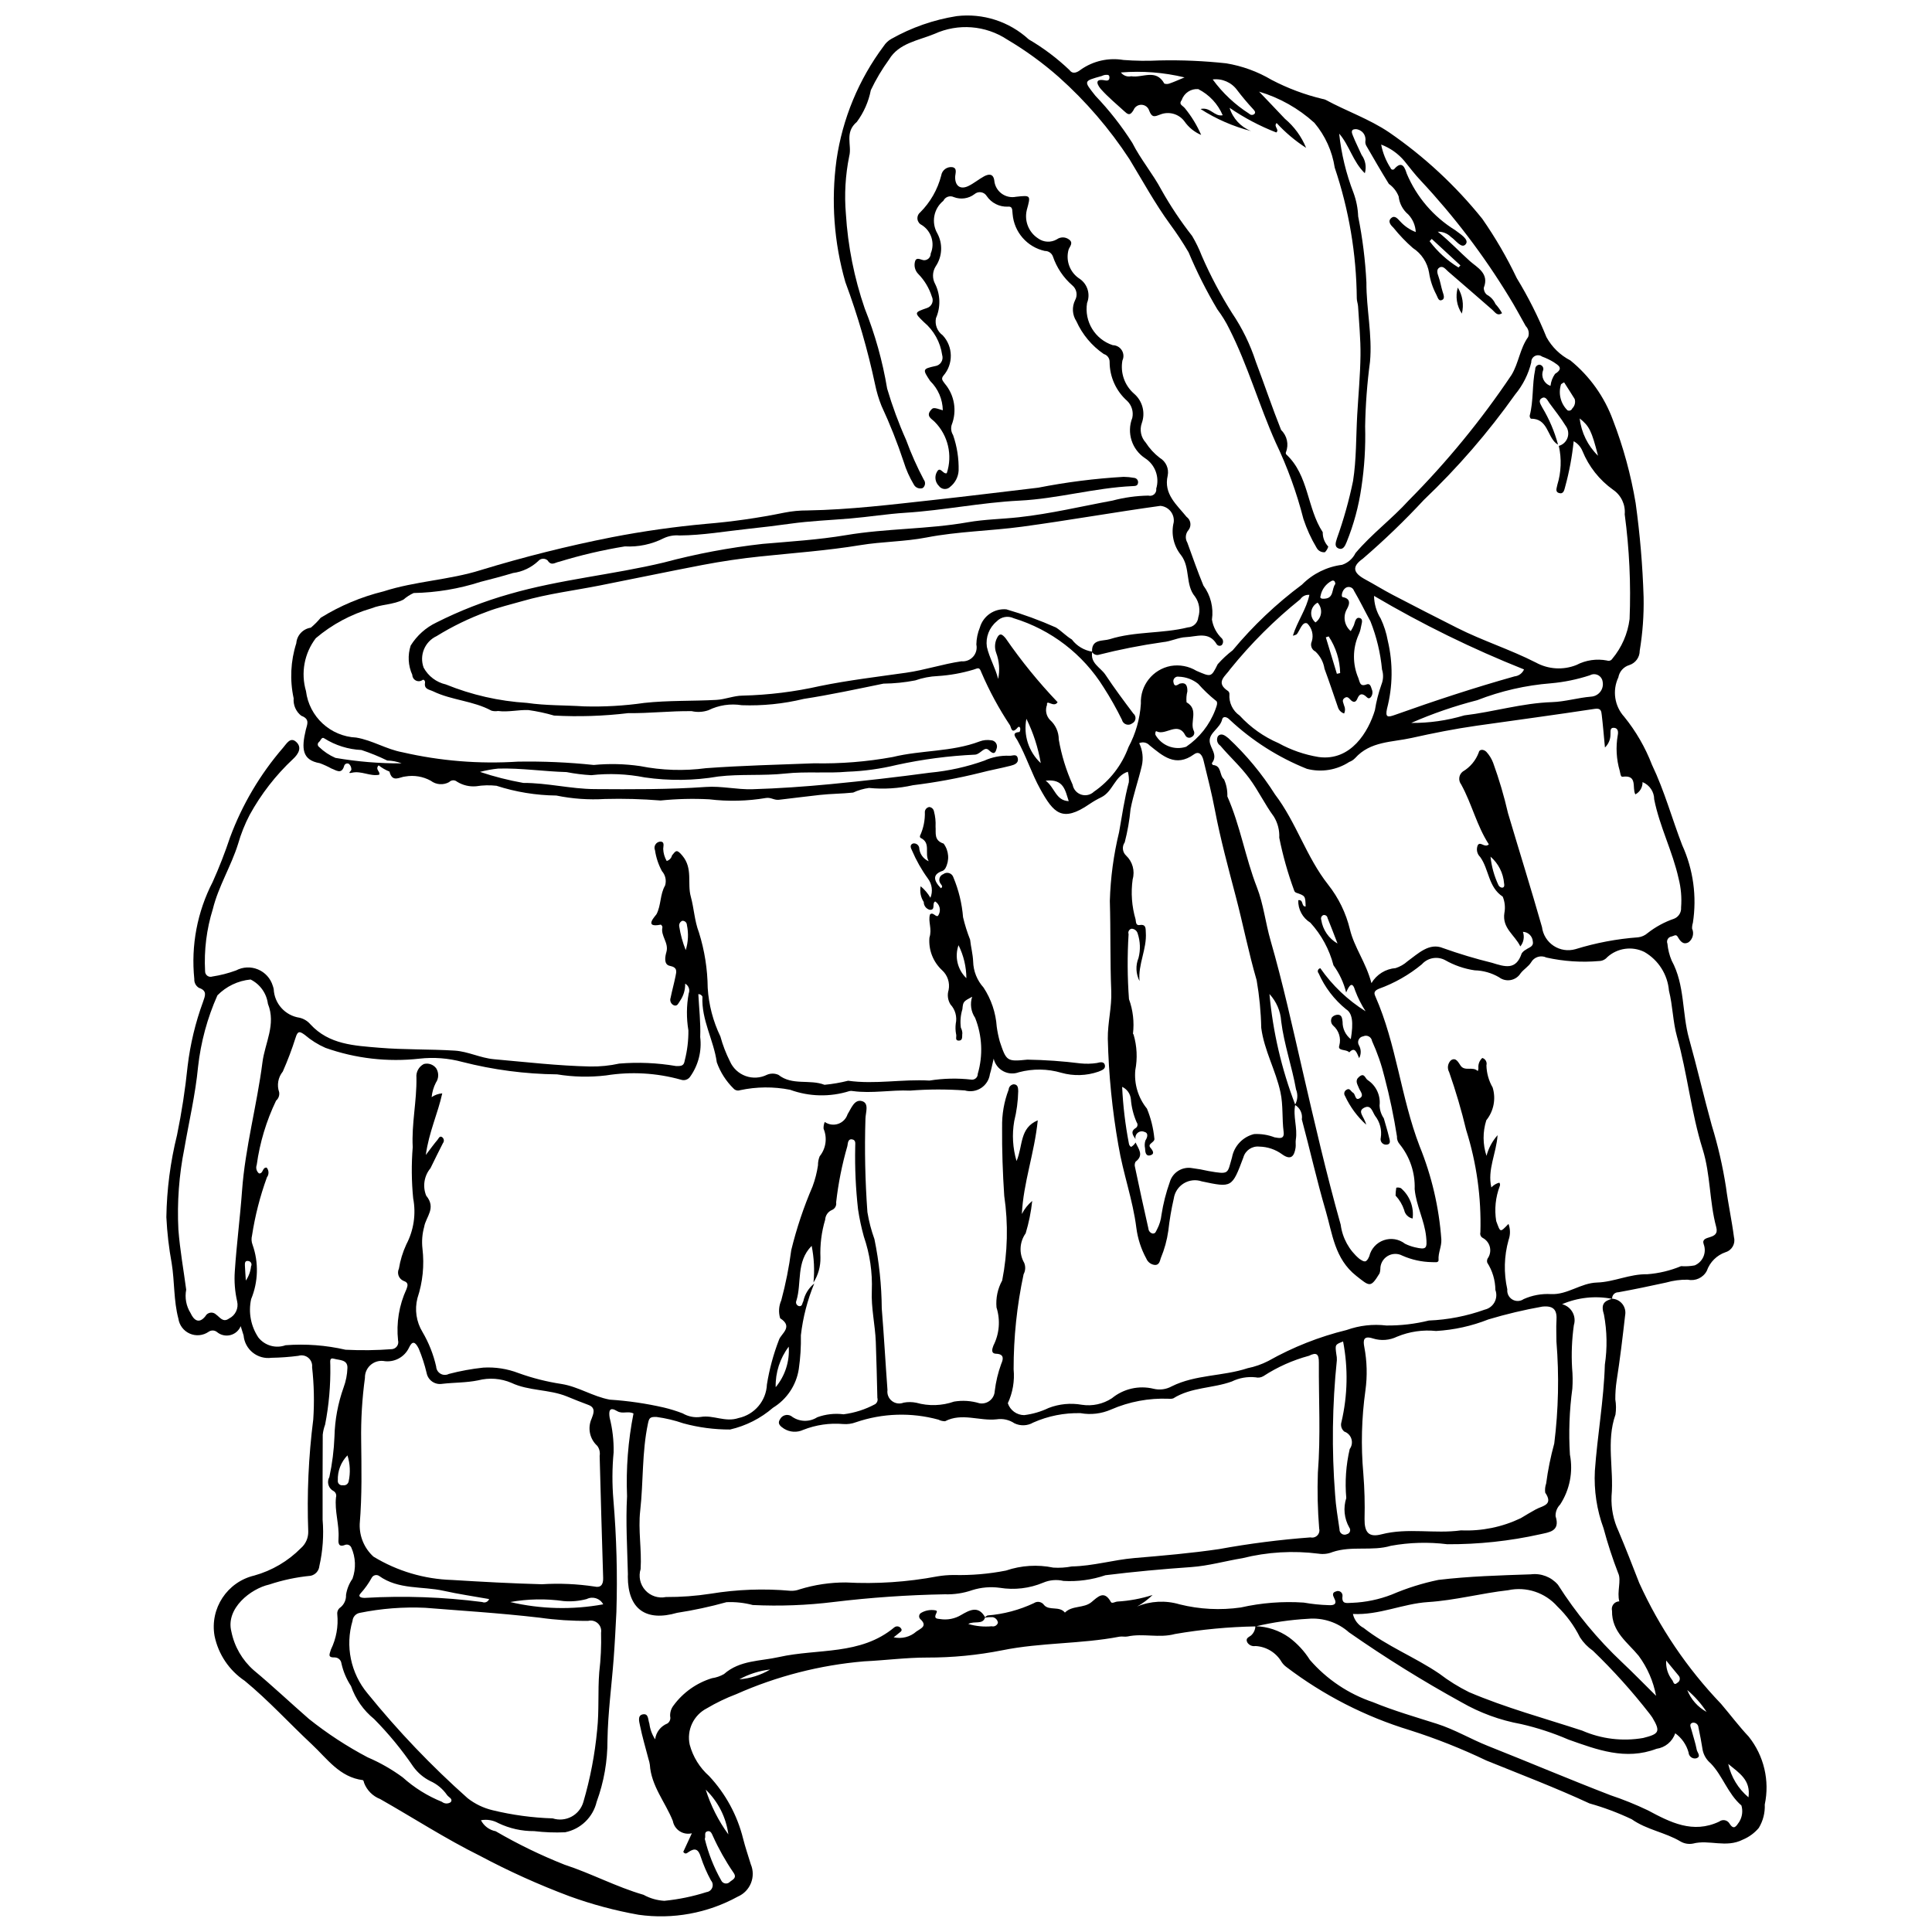 <?xml version="1.0" encoding="UTF-8"?>
<!-- Uploaded to: SVG Repo, www.svgrepo.com, Generator: SVG Repo Mixer Tools -->
<svg width="800px" height="800px" version="1.1" viewBox="144 144 512 512" xmlns="http://www.w3.org/2000/svg">
 <defs>
  <clipPath id="a">
   <path d="m188 148.09h425v503.81h-425z"/>
  </clipPath>
 </defs>
 <g clip-path="url(#a)">
  <path d="m571.23 488.17c1.07 0.055 2.062 0.574 2.723 1.414 0.66 0.844 0.922 1.93 0.723 2.984-0.66 5.805-1.348 11.613-2.258 17.387v-0.004c-0.242 1.629-0.355 3.269-0.344 4.914 0.223 1.328 0.234 2.68 0.043 4.008-2.512 7.125-0.387 14.441-1.047 21.641l0.004 0.004c-0.137 3.195 0.5 6.375 1.859 9.273 1.91 4.531 3.688 9.102 5.469 13.684 5.371 11.836 12.707 22.68 21.695 32.066 2.465 2.891 4.727 5.922 7.348 8.707v0.004c4.027 5.055 5.578 11.645 4.234 17.965 0.098 2.176-0.449 4.332-1.578 6.199-1.133 1.348-2.574 2.406-4.199 3.09-4.512 2.309-8.938-0.07-13.254 1.066-1.133 0.215-2.305 0.016-3.301-0.566-4.086-2.434-8.906-3.062-12.922-5.883-3.606-1.711-7.348-3.117-11.191-4.195-8.957-4.152-18.199-7.668-27.336-11.371-6.562-3.144-13.332-5.828-20.266-8.035-11.82-3.602-22.906-9.277-32.742-16.758-0.484-0.355-0.902-0.793-1.234-1.293-1.449-2.5-4.066-4.102-6.949-4.254-0.848 0.152-1.699-0.227-2.156-0.949-0.574-1.133 0.375-1.371 1.012-1.867v-0.004c0.688-0.629 1.094-1.508 1.129-2.441 3.203 0.09 6.305 1.125 8.918 2.973 2.195 1.629 4.066 3.652 5.523 5.965 4.481 5.164 10.262 9.035 16.742 11.211 5.519 2.277 11.254 3.918 16.934 5.727 4.695 1.496 8.934 4.047 13.52 5.867 10.816 4.289 21.539 8.844 32.398 13.027v0.004c3.406 1.137 6.734 2.481 9.973 4.027 5.945 3.176 11.922 6.289 18.91 2.984 0.418-0.324 0.953-0.457 1.473-0.359 0.52 0.098 0.969 0.414 1.242 0.867 1.199 1.902 1.809 0.664 2.594-0.445 0.793-1.297 1.004-2.867 0.574-4.328-3.629-3.133-4.957-7.883-8.152-11.176-1.066-0.887-1.809-2.102-2.109-3.457-0.328-2.039-0.695-4.07-1.133-6.09v0.004c-0.023-0.375-0.207-0.723-0.504-0.953-0.293-0.234-0.672-0.328-1.043-0.266-0.992 0.289-0.488 1.172-0.32 1.812 0.469 1.797 1.086 3.559 1.422 5.375 0.129 0.703 1.328 1.84-0.211 2.266h-0.004c-0.469 0.078-0.953-0.047-1.324-0.348-0.375-0.297-0.602-0.742-0.629-1.219-0.559-2.051-1.809-3.852-3.539-5.09-0.742 2.199-2.66 3.793-4.961 4.117-8.215 3.121-15.742 0.242-23.344-2.449-4.047-1.75-8.242-3.125-12.539-4.106-5.555-1.008-10.895-2.961-15.789-5.773-10.266-5.644-20.223-11.836-29.832-18.543-2.965-2.641-6.891-3.938-10.844-3.582-4.684 0.258-9.336 0.934-13.898 2.016-7.168 0.125-14.312 0.797-21.371 2.016-4.16 1.145-8.41-0.246-12.566 0.652-0.688 0.148-1.449-0.078-2.141 0.055-10.246 1.969-20.754 1.516-31.023 3.598h-0.004c-6.574 1.305-13.262 1.953-19.961 1.934-5.609-0.004-11.105 0.742-16.656 1h-0.004c-11.703 0.992-23.16 3.93-33.895 8.699-2.703 1.023-5.312 2.277-7.797 3.75-3.523 1.809-5.391 5.762-4.547 9.633 0.859 3.215 2.648 6.109 5.144 8.32 4.359 4.664 7.461 10.367 9.004 16.566 0.574 2.289 1.352 4.531 2.035 6.793v0.004c1.414 3.324-0.129 7.164-3.445 8.59-8.016 4.402-17.242 6.086-26.297 4.805-6.234-1.105-12.363-2.75-18.316-4.914-8.137-3.051-16.062-6.629-23.73-10.715-9.105-4.512-17.613-10.031-26.422-15.035-1.961-0.758-3.508-2.312-4.262-4.277-0.023-0.27-0.125-0.523-0.297-0.73-6.203-0.781-9.473-5.676-13.555-9.492-5.965-5.574-11.465-11.633-17.785-16.836-4.129-2.766-7-7.043-7.996-11.906-1.273-7.281 3.348-14.293 10.539-15.996 4.684-1.305 8.945-3.812 12.363-7.273 1.254-1.098 1.961-2.695 1.93-4.363-0.371-9.934 0.07-19.875 1.328-29.734 0.309-4.613 0.203-9.246-0.309-13.844 0.109-0.945-0.27-1.883-1.004-2.492s-1.73-0.801-2.637-0.516c-2.363 0.309-4.738 0.48-7.117 0.52-1.773 0.242-3.57-0.254-4.969-1.375-1.395-1.117-2.273-2.762-2.426-4.547-0.195-0.688-0.426-1.367-0.77-2.461-0.484 1.184-1.504 2.062-2.746 2.371-1.242 0.309-2.555 0.008-3.535-0.812-0.641-0.52-1.551-0.547-2.223-0.066-1.461 1.012-3.344 1.199-4.973 0.488-1.633-0.707-2.781-2.211-3.035-3.969-1.277-4.82-0.98-9.789-1.773-14.664-0.742-4.043-1.215-8.129-1.414-12.234 0.113-7.332 1.062-14.629 2.824-21.746 1.242-6.051 2.184-12.156 2.812-18.297 0.699-5.832 2.074-11.559 4.102-17.07 0.523-1.547 1.168-2.875-1.082-3.648v0.004c-0.824-0.48-1.309-1.387-1.25-2.34-0.914-8.875 0.777-17.82 4.871-25.746 1.73-3.856 3.266-7.797 4.602-11.809 3.227-8.699 7.992-16.75 14.062-23.77 0.883-1.004 1.891-2.934 3.438-1.547 1.66 1.488 0.609 3.231-0.793 4.539v-0.004c-4.598 4.301-8.48 9.301-11.508 14.816-1.281 2.449-2.309 5.027-3.07 7.688-1.852 5.941-5.223 11.273-6.699 17.305v-0.004c-1.656 5.309-2.348 10.871-2.047 16.422-0.02 0.48 0.199 0.938 0.582 1.223 0.383 0.289 0.883 0.367 1.336 0.211 2.144-0.328 4.246-0.867 6.281-1.613 1.805-0.957 3.941-1.055 5.824-0.266 1.887 0.785 3.32 2.371 3.914 4.324 0.105 0.293 0.188 0.59 0.25 0.895 0.172 3.836 3.039 7.012 6.836 7.574 1.121 0.258 2.133 0.871 2.883 1.746 4.949 5.402 11.699 5.652 18.195 6.207 6.664 0.566 13.391 0.348 20.07 0.77 3.531 0.223 6.766 1.957 10.41 2.281 8.492 0.754 16.969 1.742 25.5 1.926v-0.004c2.578 0.043 5.156-0.215 7.676-0.77 5.023-0.414 10.078-0.195 15.043 0.652 1.555 0.051 2.098-0.137 2.312-1.48 0.672-2.602 0.996-5.285 0.969-7.973-0.543-3.242-0.516-6.555 0.082-9.785 0.387-0.977-0.016-2.09-0.938-2.598 0.043 1.625-0.434 3.223-1.359 4.559-0.426 0.617-0.676 1.445-1.52 1.223h0.004c-0.402-0.133-0.734-0.426-0.918-0.805-0.188-0.383-0.211-0.824-0.066-1.223 0.387-1.91 0.914-3.789 1.301-5.699 0.262-1.277 0.578-2.359-1.508-2.773-1.727-0.344-1.199-2.644-0.91-3.644 0.719-2.488-1.586-4.285-1.047-6.598-0.035-0.277-0.191-0.531-0.43-0.68-4.762 0.973-1.332-2.391-1.137-2.766 1.25-2.406 0.891-5.234 2.281-7.617h-0.004c0.398-1.324 0.082-2.762-0.84-3.797-0.93-1.723-1.555-3.598-1.84-5.535-0.207-0.484-0.172-1.039 0.098-1.488 0.27-0.453 0.738-0.75 1.262-0.801 1.301-0.031 0.816 1.223 0.816 1.922 0.039 1.133 0.355 2.234 0.926 3.215 0.703-0.203 1.242-0.77 1.41-1.484 1.016-1.254 1.23-1.734 2.746 0.078 2.844 3.398 1.242 7.301 2.231 10.855 0.859 3.098 0.961 6.379 2.164 9.516 1.484 4.746 2.266 9.684 2.316 14.656 0.273 4.473 1.418 8.852 3.363 12.887 0.621 2.277 1.469 4.484 2.531 6.59 0.793 1.812 2.301 3.219 4.16 3.891 1.863 0.668 3.918 0.543 5.684-0.348 0.969-0.402 2.059-0.387 3.016 0.039 3.648 2.906 8.238 1.094 12.203 2.633h-0.004c2.113-0.199 4.203-0.559 6.258-1.078 7.176 1.012 14.355-0.465 21.57-0.043l0.004-0.004c3.703-0.59 7.469-0.672 11.195-0.238 0.418 0.023 0.828-0.129 1.129-0.422 0.301-0.293 0.469-0.695 0.457-1.117 1.43-4.887 1.184-10.117-0.699-14.848-1.109-1.641-1.398-3.703-0.781-5.586-2.348 1.27-2.398 1.262-2.594 3.32-0.484 1.578-0.621 3.242-0.406 4.879 0.242 0.457 0.379 0.961 0.398 1.477-0.145 0.711 0.25 1.957-0.969 1.945-1.129-0.012-0.449-1.156-0.699-1.75v0.004c-0.168-0.906-0.195-1.828-0.082-2.742 0.395-1.824-0.129-3.727-1.398-5.09-0.715-1.141-0.895-2.535-0.496-3.82 0.391-1.938-0.273-3.938-1.742-5.262-2.379-2.211-3.609-5.391-3.34-8.625 0.773-2.391-0.418-4.191 0.145-6.117 0.855-0.938 1.762 1.207 2.285 0.078 0.691-1.234 0.297-2.797-0.902-3.551-0.949 0.488 0.219 2.352-1.477 2.207-0.926-0.258-1.562-1.105-1.551-2.062-0.805-1.23-1.102-2.727-0.824-4.172 1.039 0.859 1.914 1.891 2.59 3.055 0.691-1.695 0.441-3.629-0.664-5.09-1.684-2.32-3.102-4.824-4.223-7.461-0.348-0.664-0.664-1.496 0.281-1.84v-0.004c0.746-0.133 1.465 0.348 1.629 1.086 0.074 1.594 1.055 3 2.519 3.625-1.199-2.117 0.711-4.856-2.184-6.203h0.004c-0.133-0.145-0.176-0.348-0.125-0.535 0.926-2 1.363-4.188 1.285-6.387 0.059-0.641 0.551-1.156 1.188-1.246 0.629 0.074 1.133 0.559 1.234 1.184 0.348 1.297 0.488 2.637 0.418 3.981 0.148 1.73-0.508 3.68 2.133 4.531v-0.004c1.422 1.906 1.605 4.465 0.465 6.555-0.156 0.262-0.379 0.484-0.641 0.641-2.586 0.852-2.766 2.305-0.543 4.641 0.711-0.48 0.062-0.91-0.117-1.25-0.297-0.414-0.387-0.941-0.242-1.43 0.145-0.488 0.512-0.879 0.988-1.059 0.449-0.344 1.035-0.441 1.57-0.27 0.535 0.176 0.953 0.602 1.117 1.141 1.402 3.363 2.266 6.926 2.559 10.555 0.477 2.023 1.102 4.008 1.867 5.938 0.203 1.93 0.723 3.816 0.805 5.789v0.004c0.062 2.551 1.039 5 2.754 6.894 2.039 3.106 3.246 6.684 3.496 10.391 0.184 1.316 0.453 2.617 0.805 3.902 1.734 5.188 1.855 5.383 7.277 4.82v-0.004c4.723 0.074 9.441 0.406 14.129 0.996 1.438 0.148 2.891 0.113 4.32-0.102 0.754-0.188 1.898-0.508 2.129 0.547 0.238 1.086-0.848 1.391-1.738 1.758h-0.004c-3.16 1.086-6.574 1.184-9.793 0.281-3.656-1.074-7.539-1.125-11.227-0.148-1.363 0.52-2.887 0.422-4.172-0.27-1.289-0.688-2.215-1.902-2.535-3.328-0.43 1.793-0.637 2.965-0.996 4.09-0.203 1.512-1.055 2.856-2.328 3.691-1.273 0.832-2.852 1.07-4.312 0.648-4.836-0.348-9.691-0.332-14.523 0.043-5.039-0.23-10.098 0.824-15.164 0.121v0.004c-0.305-0.074-0.625-0.074-0.93 0.008-5.129 1.613-10.648 1.488-15.699-0.355-4.383-0.863-8.891-0.824-13.254 0.113-0.609 0.215-1.289 0.043-1.723-0.434-1.988-1.949-3.508-4.324-4.445-6.945-0.816-5.91-4.125-11.262-3.805-17.41v-0.004c-0.199-0.418-0.625-0.684-1.09-0.668 0.191 3.793 0.648 7.598 0.496 11.375v-0.004c0.453 3.703-0.488 7.438-2.644 10.48-0.535 0.809-1.551 1.148-2.465 0.824-6.457-1.801-13.227-2.188-19.844-1.129-4.316 0.512-8.68 0.418-12.969-0.281-8.477-0.09-16.914-1.199-25.125-3.297-3.695-1-7.543-1.293-11.344-0.867-8.414 0.945-16.934-0.031-24.918-2.859-1.984-0.867-3.828-2.027-5.473-3.434-1.32-0.957-1.887-1.164-2.453 0.77l-0.004-0.004c-0.961 3.047-2.094 6.031-3.383 8.953-1.25 1.527-1.613 3.598-0.961 5.461 0.137 0.836-0.172 1.688-0.816 2.242-2.586 5.375-4.316 11.121-5.129 17.031-0.301 0.797-0.062 1.699 0.594 2.246 1.176 0.145 0.848-1.66 2.047-1.527v0.004c0.613 0.734 0.641 1.797 0.066 2.562-1.82 5.004-3.144 10.172-3.953 15.434-0.207 0.809-0.16 1.66 0.141 2.438 1.656 4.684 1.523 9.816-0.375 14.41-0.773 3.516-0.078 7.199 1.934 10.191 1.715 2.144 4.606 2.961 7.191 2.027 5.328-0.406 10.684-0.004 15.891 1.195 4.113 0.207 8.238 0.156 12.344-0.16 0.535-0.062 1.016-0.355 1.316-0.801s0.395-1 0.258-1.52c-0.496-4.648 0.277-9.344 2.238-13.59 0.285-0.84 0.676-1.699-0.781-2.172-0.602-0.254-1.074-0.746-1.309-1.359-0.23-0.613-0.203-1.293 0.078-1.883 0.359-2.219 1.02-4.379 1.965-6.422 1.969-3.75 2.609-8.059 1.816-12.219-0.445-4.512-0.484-9.051-0.121-13.57-0.328-6.172 1.09-12.238 0.984-18.395-0.152-1.496 0.625-2.93 1.957-3.625 1.227-0.332 2.531 0.125 3.289 1.145 0.73 1.176 0.691 2.672-0.098 3.805-0.609 1.195-0.988 2.492-1.117 3.828 0.832-0.578 1.801-0.922 2.812-1.004-1.141 5.254-3.535 10.277-4.359 16.328 1.27-1.668 2.148-2.894 3.121-4.039 0.273-0.324 0.516-1.078 1.148-0.719h-0.004c0.27 0.168 0.449 0.441 0.504 0.754 0.051 0.309-0.035 0.629-0.234 0.875-1.105 2.207-2.231 4.402-3.293 6.629h0.004c-1.699 2.031-2.141 4.832-1.145 7.285 2.742 3.32-0.066 5.555-0.531 8.246h0.004c-0.527 1.883-0.68 3.844-0.461 5.785 0.523 4.422 0.07 8.902-1.332 13.129-0.781 3.043-0.301 6.273 1.332 8.957 1.676 2.852 2.902 5.945 3.633 9.172 0.035 0.785 0.465 1.5 1.145 1.895 0.68 0.398 1.516 0.418 2.215 0.059 2.992-0.785 6.039-1.344 9.117-1.672 3.191-0.191 6.383 0.305 9.367 1.457 3.688 1.328 7.5 2.293 11.379 2.879 4.488 0.719 8.25 3.309 12.785 4.152 4.832 0.309 9.633 1.012 14.352 2.094 1.688 0.402 3.352 0.918 4.969 1.543 1.438 0.844 3.117 1.176 4.769 0.945 3.352-0.586 6.484 1.488 10.027 0.293 4.246-0.902 7.344-4.566 7.527-8.906 0.652-4.055 1.73-8.031 3.211-11.863 0.535-1.59 3.871-3.414 0.297-5.672-0.473-1.57-0.367-3.254 0.297-4.754 1.176-4.379 2.062-8.828 2.648-13.324 1.406-5.766 3.293-11.398 5.641-16.848 0.672-1.816 1.156-3.699 1.441-5.617-0.016-0.816 0.137-1.629 0.445-2.387 1.668-2.055 2.066-4.863 1.035-7.305-0.039-0.613 0.07-1.227 0.312-1.793 1.035 0.727 2.352 0.914 3.543 0.508 1.195-0.406 2.125-1.355 2.508-2.559 0.953-1.504 1.785-4.055 3.832-3.465 1.949 0.562 0.926 3.051 0.902 4.66v0.004c-0.258 8.258-0.082 16.523 0.52 24.762 0.398 2.43 1.02 4.82 1.859 7.137 1.242 6.043 1.895 12.191 1.941 18.355 0.59 7.203 0.98 14.422 1.516 21.629v0.004c-0.156 1.109 0.293 2.219 1.176 2.91 0.883 0.691 2.066 0.859 3.109 0.441 1.109-0.207 2.246-0.199 3.356 0.027 3.285 0.93 6.781 0.824 10.004-0.305 2.25-0.375 4.555-0.223 6.734 0.445 0.977 0.172 1.98-0.082 2.754-0.703 0.777-0.617 1.246-1.543 1.293-2.531 0.297-2.461 0.871-4.875 1.719-7.199 0.461-1.055 0.992-2.609-1.348-2.691-1.461-0.055-1.051-1.293-0.73-2.141l-0.004-0.004c1.598-3.133 1.895-6.769 0.832-10.125-0.219-2.477 0.305-4.965 1.504-7.144 1.453-7.394 1.637-14.98 0.543-22.438-0.402-6.043-0.613-12.109-0.566-18.16h0.004c-0.074-3.406 0.512-6.793 1.73-9.973 0.039-0.734 0.602-1.336 1.332-1.426 1.16 0.035 1.172 0.98 1.207 1.812v-0.004c-0.059 2.684-0.414 5.352-1.059 7.957-0.613 3.527-0.402 7.144 0.617 10.574 1.742-4.07 0.738-8.73 5.621-10.789-0.871 8.703-3.836 16.582-4.211 24.828 0.668-1.328 1.602-2.508 2.742-3.465-0.309 2.91-0.891 5.781-1.738 8.582-1.648 2.305-1.801 5.363-0.391 7.824 0.406 0.98 0.348 2.09-0.156 3.019-1.77 8.281-2.656 16.727-2.644 25.191 0.297 3.082-0.23 6.184-1.535 8.992 0.617 1.871 2.356 3.141 4.324 3.156 2.254-0.277 4.449-0.918 6.5-1.902 2.797-1.074 5.836-1.367 8.789-0.844 2.777 0.43 5.617-0.188 7.965-1.727 3.078-2.523 7.156-3.457 11.023-2.519 1.641 0.406 3.371 0.176 4.848-0.645 6.328-3.144 13.512-2.629 20.078-4.793v-0.004c1.918-0.383 3.773-1.031 5.512-1.926 6.512-3.668 13.496-6.43 20.758-8.203 3.363-1.203 6.961-1.613 10.508-1.191 3.801 0.039 7.59-0.402 11.277-1.316 5.051-0.203 10.043-1.18 14.805-2.887 1.105-0.25 2.051-0.969 2.59-1.965 0.543-1 0.625-2.184 0.23-3.246-0.027-2.57-0.773-5.082-2.16-7.246-0.141-0.477-0.031-0.992 0.289-1.375 0.512-0.867 0.645-1.91 0.375-2.879-0.273-0.973-0.926-1.793-1.816-2.273-0.547-0.273-0.824-0.898-0.664-1.492 0.277-9.191-0.996-18.363-3.766-27.133-1.242-5.18-2.746-10.297-4.508-15.328-0.586-1.043-0.383-2.356 0.5-3.168 1.316-0.816 1.898 0.543 2.547 1.465 1.109 1.578 3.238 0.102 4.531 1.418 0.145-0.309 0.199-0.652 0.16-0.992-0.035-0.938 0.344-1.844 1.039-2.481 0.836 0.238 1.328 1.109 1.098 1.949 0.051 2.066 0.617 4.09 1.652 5.883 0.914 2.996 0.285 6.246-1.684 8.684-0.973 3.066-0.957 6.367 0.051 9.422 0.535-2.027 1.543-3.906 2.938-5.473-0.348 4.894-2.75 9.145-1.652 13.844l0.004-0.004c0.566-0.613 1.297-1.051 2.109-1.262 0.203 0.258 0.25 0.605 0.121 0.91-1.125 2.949-1.453 6.144-0.949 9.262 1.145 3.066 0.965 3.133 3.258 0.758v-0.004c0.512 1.371 0.523 2.879 0.027 4.254-1.199 4.269-1.316 8.773-0.34 13.098-0.121 1.082 0.402 2.137 1.336 2.691 0.938 0.559 2.113 0.512 3.004-0.113 2.266-1.008 4.742-1.465 7.219-1.324 4.387 0.223 7.883-2.938 12.207-3.062 4.508-0.133 8.664-2.301 13.332-2.195v-0.004c3.078-0.234 6.098-0.957 8.949-2.144 1.207 0.09 2.422 0.023 3.609-0.199 2.168-0.922 3.223-3.391 2.394-5.598-0.941-2.668 4.312-0.891 3.32-4.543-1.828-6.738-1.5-13.941-3.598-20.641-3.062-9.773-4.035-20-6.801-29.84-1.105-3.938-1.121-8.172-2.125-12.148h-0.004c-0.348-4.293-2.781-8.141-6.516-10.293-3.254-1.605-7.16-1.059-9.844 1.383-0.535 0.633-1.316 1.004-2.144 1.02-4.684 0.41-9.398 0.098-13.984-0.926-1.477-0.711-3.25-0.148-4.051 1.281-0.688 1.109-1.965 1.836-2.777 2.891-0.586 0.941-1.539 1.594-2.633 1.793-1.09 0.199-2.215-0.07-3.094-0.746-1.961-1.145-4.18-1.773-6.449-1.828-2.766-0.41-5.43-1.328-7.859-2.719-2.059-1.078-4.586-0.617-6.133 1.117-3.402 2.809-7.262 5.004-11.414 6.5-1.383 0.59-1.258 1.215-0.91 2 5.606 12.723 6.742 26.746 11.723 39.703 3.207 7.887 5.152 16.227 5.762 24.715 0.098 1.895-0.867 3.519-0.738 5.398 0.066 0.926-1.148 0.574-1.797 0.617h0.004c-2.688-0.047-5.336-0.633-7.793-1.715-1.242-0.664-2.742-0.617-3.941 0.117-1.199 0.734-1.926 2.047-1.902 3.453-0.012 0.383-0.078 0.762-0.203 1.121-2.398 3.914-2.602 3.477-6.172 0.664-5.746-4.531-6.316-11.168-8.113-17.285-2.348-7.988-4.156-16.133-6.316-24.18 0.242-1.535-0.48-3.059-1.82-3.844 0.719-1.242 0.824-2.746 0.289-4.078-1.078-6.086-3.176-11.941-3.945-18.094l0.004-0.004c-0.18-2.688-1.277-5.234-3.109-7.207 0.918 10.047 3.215 19.918 6.832 29.336-0.648 3.086 0.656 6.141 0.156 9.23-0.113 0.707 0.043 1.457-0.066 2.168-0.344 2.231-1.211 3.426-3.555 1.754v-0.004c-1.762-1.293-3.879-2.008-6.066-2.047-1.922-0.203-3.707 1.02-4.219 2.883-3.012 8.031-3.012 8.031-11.012 6.332-1.594-0.543-3.344-0.348-4.781 0.531-1.434 0.879-2.402 2.352-2.644 4.016-0.648 2.816-1.129 5.664-1.449 8.535-0.352 2.496-1.023 4.938-1.996 7.262-0.238 0.656-0.352 1.98-1.742 1.781-0.93-0.152-1.715-0.773-2.082-1.645-1.387-2.535-2.285-5.305-2.652-8.172-0.93-7.418-3.527-14.457-4.738-21.785h-0.004c-1.648-9.355-2.594-18.824-2.82-28.32-0.055-4.195 1.086-8.418 0.914-12.598-0.328-7.981-0.137-15.957-0.375-23.926 0.176-6.141 1-12.246 2.449-18.219 0.793-4.434 1.418-8.898 2.59-13.266h-0.004c0.07-0.926-0.02-1.855-0.262-2.75-3.488 1.09-3.922 5.219-7.023 6.754-1.09 0.527-2.137 1.129-3.137 1.805-7.273 5.012-9.543 2.356-13.062-3.984-2.273-4.094-3.734-8.773-6.078-12.961-0.406-0.727-1.691-1.984 0.586-2.141h-0.004c0.195-0.324 0.258-0.707 0.18-1.074-0.309-0.695-0.699-0.055-0.883 0.137-1.418 1.465-1.488-0.289-1.809-0.84-2.945-4.43-5.481-9.117-7.578-14.004-0.566-1.566-0.863-1.133-2.18-0.723v-0.004c-3.043 0.906-6.18 1.469-9.348 1.672-2.047 0.086-4.074 0.477-6.008 1.156-2.773 0.539-5.594 0.828-8.422 0.855-7.043 1.445-14.109 2.965-21.172 4.055v0.004c-5.356 1.297-10.863 1.855-16.371 1.66-3.016-0.484-6.106-0.02-8.848 1.332-1.422 0.492-2.957 0.578-4.426 0.242-5.629-0.078-11.246 0.605-16.805 0.523-6.527 0.785-13.113 1-19.676 0.645-2.234-0.652-4.512-1.141-6.816-1.461-2.656-0.094-5.324 0.605-8.039 0.25-0.578 0.102-1.168 0.07-1.73-0.086-4.836-2.629-10.508-2.734-15.441-5.117-1.059-0.512-2.445-0.531-2.168-2.246 0.086-0.527-0.305-0.949-0.617-0.797-0.512 0.395-1.199 0.465-1.781 0.188-0.582-0.281-0.957-0.867-0.969-1.512-1.113-2.445-1.266-5.223-0.43-7.773 1.645-2.644 4.008-4.766 6.82-6.106 6.195-3.125 12.676-5.648 19.352-7.539 13.48-3.902 27.438-5.125 41.02-8.387v-0.004c8.559-2.281 17.277-3.922 26.078-4.906 7.379-0.637 14.805-1.09 22.094-2.316 10.699-1.805 21.582-1.531 32.277-3.414 4.41-0.777 8.992-0.836 13.496-1.328 8.418-0.922 16.609-2.891 24.895-4.422l0.004-0.004c3.086-0.816 6.262-1.258 9.457-1.312 0.543 0.152 1.125 0.016 1.547-0.359 0.418-0.371 0.621-0.934 0.535-1.492 0.922-3.031-0.273-6.309-2.93-8.035-3.531-2.309-4.957-6.781-3.414-10.707 0.359-1.621-0.141-3.309-1.324-4.473-2.981-2.625-4.688-6.406-4.684-10.379 0.008-0.957-0.621-1.805-1.543-2.07-3.176-2.176-5.691-5.184-7.266-8.695-1.098-1.672-1.223-3.801-0.332-5.59 0.73-1.32 0.41-2.977-0.766-3.926-2.352-2.047-4.117-4.684-5.121-7.641-0.324-0.895-1.188-1.484-2.141-1.461-4.688-1.027-8.152-4.996-8.539-9.781-0.16-0.875 0.172-2.109-1.289-1.961-2.227 0.09-4.34-0.98-5.586-2.828-0.328-0.531-0.875-0.895-1.492-0.988-0.617-0.098-1.246 0.082-1.719 0.488-1.574 1.207-3.66 1.508-5.508 0.789-0.496-0.238-1.066-0.266-1.586-0.082-0.516 0.184-0.938 0.57-1.172 1.066-2.574 2.09-3.258 5.738-1.609 8.617 1.504 2.773 1.336 6.156-0.43 8.77-0.898 1.426-0.941 3.231-0.117 4.699 1.383 2.832 1.457 6.125 0.195 9.016-0.352 1.73 0.348 3.508 1.785 4.543 2.801 3.004 2.871 7.641 0.164 10.73-0.719 0.906-0.059 1.391 0.375 2.059 2.594 3.043 3.297 7.269 1.828 10.988-0.258 0.898-0.117 1.867 0.379 2.656 1.055 3.031 1.551 6.227 1.473 9.434-0.102 1.672-0.906 3.227-2.215 4.273-0.41 0.418-0.984 0.637-1.566 0.59-0.586-0.043-1.117-0.348-1.457-0.824-1.004-0.992-1.203-2.539-0.484-3.75 0.867-1.547 1.566 0.754 2.586 0.391h-0.004c1.586-4.785 0.344-10.055-3.215-13.625-0.695-0.734-2.363-1.453-1.047-3.039 0.637-0.766 0.773-0.793 3.207-0.008h0.004c-0.051-2.926-1.25-5.711-3.344-7.758-2.031-3.051-2.078-3.215 1.297-3.949 0.672-0.086 1.266-0.465 1.629-1.035s0.453-1.27 0.25-1.914c-0.48-3.394-2.199-6.492-4.824-8.699-2.664-2.57-2.578-2.578 0.867-3.773 0.582-0.203 1.051-0.652 1.285-1.223 0.234-0.574 0.211-1.223-0.062-1.777-0.715-2.258-1.949-4.316-3.606-6.008-0.887-0.902-1.199-2.219-0.816-3.422 0.414-1.125 1.488-0.293 2.324-0.211 0.48 0.016 0.941-0.168 1.281-0.5 0.336-0.336 0.523-0.797 0.516-1.273 1.168-2.758 0.168-5.953-2.363-7.555-0.625-0.285-1.055-0.867-1.145-1.547-0.086-0.68 0.18-1.355 0.707-1.789 2.703-2.699 4.629-6.074 5.582-9.773 0.211-1.43 1.535-2.422 2.965-2.223 1.402 0.27 0.734 1.723 0.73 2.652-0.016 2.285 1.34 3.352 3.438 2.375 1.484-0.695 2.769-1.809 4.223-2.594 1.215-0.656 2.445-0.777 2.707 1.078 0.113 1.375 0.809 2.637 1.914 3.465 1.105 0.828 2.508 1.141 3.859 0.867 3.934-0.43 3.934-0.43 2.836 3.535h0.004c-0.688 2.875 0.504 5.871 2.981 7.484 1.461 1.074 3.422 1.176 4.988 0.262 0.961-0.688 2.254-0.68 3.203 0.023 1.285 0.902 0.195 1.887-0.086 2.691-0.844 2.973 0.375 6.144 2.996 7.785 2.031 1.426 2.816 4.062 1.895 6.367-0.789 4.898 2.098 9.641 6.812 11.184 0.969 0.012 1.871 0.512 2.387 1.336 0.52 0.82 0.582 1.852 0.168 2.731-0.586 3.246 0.566 6.559 3.039 8.742 2.277 1.922 3.113 5.059 2.094 7.859-0.625 1.773-0.227 3.75 1.043 5.141 1 1.559 2.262 2.93 3.731 4.055 1.629 0.953 2.473 2.844 2.094 4.695-1.148 4.898 2.441 7.75 5 10.938 0.543 0.383 0.902 0.973 1 1.629 0.102 0.66-0.074 1.328-0.477 1.855-0.824 0.918-0.957 2.262-0.328 3.324 1.383 3.812 2.754 7.723 4.262 11.383h-0.004c1.922 2.594 2.738 5.84 2.273 9.031 0.309 1.93 1.25 3.703 2.68 5.043 0.391 0.523 0.348 1.254-0.102 1.727-0.219 0.156-0.492 0.211-0.75 0.152-0.258-0.059-0.48-0.227-0.613-0.457-2.047-3.422-5.34-1.922-8.074-1.82-2.027 0.074-4.031 1.156-6.164 1.332v0.004c-5.773 0.82-11.5 1.949-17.156 3.383-0.641 0.086-1.266-0.223-1.586-0.785-0.223-3.527 2.875-2.816 4.676-3.387 6.719-2.121 13.898-1.43 20.727-3.129l-0.004 0.004c1.445-0.082 2.613-1.207 2.738-2.648 0.598-1.875 0.277-3.922-0.863-5.523-2.633-3.117-1.164-7.644-3.688-10.957-1.98-2.445-2.707-5.676-1.953-8.734 0.129-1.047-0.176-2.106-0.844-2.926s-1.641-1.332-2.695-1.418c-12.234 1.688-24.391 3.856-36.633 5.516-8.445 1.145-16.98 1.242-25.383 2.871-5.742 1.113-11.703 1.066-17.484 2.019-8.75 1.441-17.582 2.07-26.379 2.984-5.207 0.543-10.367 1.301-15.48 2.277-9.082 1.742-18.133 3.641-27.207 5.434-6.824 1.348-13.785 2.199-20.441 4.121-3.121 0.902-6.394 1.652-9.527 2.856v0.004c-4.633 1.691-9.078 3.848-13.273 6.438-3.141 1.469-4.629 5.098-3.434 8.348 1.23 2.266 3.375 3.891 5.887 4.457 6.844 2.781 14.09 4.434 21.465 4.887 5.062 0.738 10.141 0.602 15.172 0.926 5.332 0.148 10.668-0.156 15.949-0.918 6.324-0.691 12.742-0.453 19.113-0.801 2.336-0.129 4.641-1.125 6.961-1.133 6.906-0.168 13.777-1.02 20.516-2.543 7.547-1.539 15.211-2.445 22.82-3.527 4.981-0.707 9.699-2.309 14.633-3.023 1.172 0.109 2.328-0.344 3.109-1.223 0.781-0.879 1.098-2.078 0.852-3.231 0.027-1.551 0.344-3.078 0.934-4.512 0.891-3.07 3.828-5.082 7.012-4.805 4.492 1.305 8.887 2.914 13.156 4.816 1.473 0.938 2.695 2.281 4.195 3.164v-0.004c1.32 1.746 3.266 2.906 5.426 3.246-0.645 3.055 2.195 4.172 3.488 6.117 2.328 3.512 4.852 6.902 7.391 10.27h-0.004c0.414 0.328 0.633 0.848 0.574 1.375-0.059 0.527-0.379 0.988-0.855 1.223-0.461 0.367-1.074 0.473-1.633 0.281-0.555-0.191-0.973-0.656-1.105-1.227-1.453-2.957-3.074-5.828-4.859-8.598-5.461-8.785-13.926-15.289-23.824-18.305-1.531-0.727-3.356-0.383-4.519 0.848-1.98 1.641-2.961 4.195-2.59 6.734 0.648 2.91 2.262 5.547 2.984 8.5h0.004c0.492-2.324 0.305-4.746-0.539-6.969-0.398-1.129-0.379-2.359 0.055-3.473 0.855-2.074 1.602-1.344 2.473-0.328h-0.004c4.137 6 8.742 11.66 13.773 16.934-0.984 1.598-3.027-0.922-2.801 0.707h-0.004c-0.535 1.367-0.234 2.922 0.777 3.988 1.492 1.316 2.344 3.215 2.336 5.207 0.719 4.129 1.953 8.152 3.676 11.969 0.215 1.227 1.086 2.234 2.269 2.621 1.184 0.387 2.484 0.09 3.379-0.773 4.207-2.898 7.406-7.031 9.16-11.828 1.902-3.555 3.023-7.477 3.277-11.5-0.219-4.836 3.152-9.094 7.91-9.992 2.352-0.402 4.773 0.055 6.82 1.289 3.875 1.656 3.875 1.797 5.625-1.746 1.203-1.355 2.535-2.598 3.977-3.699 5.41-6.508 11.578-12.348 18.367-17.402 2.856-2.887 6.594-4.734 10.625-5.246 1.551-0.516 2.832-1.637 3.551-3.109 4.289-5.078 9.637-9.035 14.098-13.949 10.121-10.188 19.246-21.324 27.246-33.254 1.91-3.137 2.219-7.004 4.414-10.066 0.359-1.008 0.109-2.129-0.641-2.891-1.473-2.594-2.863-5.242-4.441-7.769-6.715-11.016-14.539-21.316-23.352-30.742-1.566-1.641-2.938-3.469-4.371-5.234h0.004c-1.645-1.957-3.766-3.457-6.156-4.356 0.426 2.211 1.273 4.324 2.496 6.215 0.055 0.203 0.211 0.359 0.414 0.414 0.199 0.059 0.414 0 0.562-0.145 2.168-2.519 2.883-0.078 3.301 1.207v-0.004c2.609 6.203 7.086 11.438 12.812 14.973 1.328 1.027 3.809 2.488 2.836 3.723-1.086 1.375-2.625-1.035-3.918-1.895-0.922-0.93-2.188-1.438-3.496-1.398 3.316 2.68 5.766 5.344 8.504 7.789 1.887 1.684 5.199 3.242 3.695 7.043-0.039 0.719 0.266 1.414 0.816 1.875 1.008 0.543 1.805 1.406 2.266 2.453 0.676 0.742 1.262 1.555 1.75 2.43-1.273 0.863-1.848-0.258-2.578-0.891-3.898-3.383-7.777-6.785-11.695-10.141-0.652-0.559-1.355-1.613-2.289-1.078-0.926 0.527-0.586 1.555-0.246 2.5 0.453 1.25 0.641 2.594 1.039 3.863 0.254 0.805 0.688 1.855-0.09 2.234-1.008 0.492-1.164-0.688-1.559-1.395h0.004c-0.969-1.82-1.625-3.793-1.93-5.832-0.449-2.68-2.008-5.051-4.293-6.527-1.859-1.629-3.574-3.418-5.121-5.344-0.633-0.609-1.715-1.688-0.562-2.637 0.918-0.758 1.68 0.262 2.301 0.906v-0.004c1.137 1.266 2.559 2.242 4.148 2.852-0.082-1.738-0.781-3.387-1.973-4.652-1.445-1.207-2.363-2.926-2.559-4.797-0.523-1.34-1.426-2.492-2.598-3.32-2.066-3.324-4.012-6.723-5.977-10.109v-0.004c-0.203-0.355-0.289-0.77-0.246-1.18 0.133-0.77-0.07-1.562-0.555-2.172-0.484-0.613-1.207-0.992-1.988-1.039-1.523 0.016-0.996 1.117-0.742 1.766 0.68 1.723 1.539 3.375 2.289 5.07 1.023 1.395 1.34 3.184 0.855 4.848-3.203-3.106-4.086-7.406-6.801-10.5 0.57 5.367 1.844 10.637 3.793 15.668 0.742 2.012 1.164 4.125 1.242 6.269 1.16 5.762 1.887 11.602 2.184 17.473-0.035 7.019 1.605 13.98 0.953 21.051v-0.004c-0.758 5.68-1.188 11.395-1.289 17.125 0.148 5.422-0.184 10.848-0.996 16.211-0.715 4.965-2.031 9.828-3.918 14.477-0.406 0.977-0.922 2.152-2.129 1.664-1.18-0.48-0.754-1.598-0.422-2.684 1.77-4.953 3.195-10.023 4.258-15.172 0.91-5.762 0.777-11.684 1.109-17.539 0.301-5.254 0.801-10.504 0.867-15.758 0.055-4.328-0.391-8.664-0.641-12.996-0.043-0.715-0.34-1.422-0.34-2.133-0.105-11.781-2.082-23.477-5.848-34.641-0.668-4.375-2.531-8.48-5.383-11.863-4.203-3.824-9.215-6.652-14.664-8.273 2.535 2.66 4.703 4.906 6.836 7.18 2.477 2.082 4.406 4.727 5.629 7.719-2.875-1.852-5.5-4.062-7.812-6.578-0.926 0.918 0.863 1.746-0.098 2.5-4.359-1.695-8.512-3.887-12.371-6.531 0.863 2.816 2.969 5.086 5.711 6.16-4.754-1.223-9.281-3.195-13.41-5.848 2.676-0.609 3.633 2.106 5.875 1.656-1.277-3-3.57-5.457-6.481-6.93-1.934-0.152-3.723 1.02-4.356 2.852-0.883 1.203 0.016 1.336 0.781 2.168 1.773 2.164 3.234 4.562 4.348 7.129-1.809-0.766-3.359-2.035-4.469-3.652-1.496-1.957-4.117-2.672-6.402-1.75-1.297 0.465-2.129 1.023-2.914-1.055h0.004c-0.277-0.887-1.09-1.504-2.019-1.535-0.93-0.031-1.781 0.527-2.121 1.395-0.992 1.711-1.613 1.078-2.519 0.254-2.059-1.879-4.219-3.672-6.07-5.734-0.605-0.676-2.348-3.047 1.082-2.375 0.902 0.176 1.16-0.25 1.113-0.914-0.051-0.746-0.746-0.543-1.215-0.535h0.004c-0.301 0.062-0.59 0.164-0.867 0.297-4.879 1.359-4.758 1.262-1.629 5.231 3.664 3.828 6.941 8.012 9.781 12.484 2.223 4.387 5.394 8.113 7.711 12.457v0.004c2.398 4.266 5.117 8.344 8.137 12.199 0.996 1.68 1.852 3.438 2.555 5.262 2.277 5.242 4.953 10.301 8.004 15.137 2.707 4.004 4.836 8.367 6.332 12.965 2.277 6.008 4.312 12.109 6.695 18.07h0.004c1.574 1.516 2.082 3.832 1.273 5.867-0.078 0.191-0.051 0.414 0.07 0.582 6.012 5.57 5.465 14.215 9.68 20.625-0.035 1.414 0.492 2.781 1.465 3.809-0.164 0.57-0.473 1.086-0.891 1.5-0.93 0.094-1.816-0.398-2.231-1.234-1.43-2.394-2.59-4.941-3.465-7.59-1.777-6.969-4.238-13.742-7.34-20.23-4.426-9.891-7.356-20.359-12.242-30.031-0.902-1.855-1.98-3.621-3.219-5.269-2.891-4.859-5.438-9.914-7.625-15.125-1.504-2.566-3.141-5.051-4.906-7.441-4.016-5.5-7.254-11.465-10.777-17.258-5.258-8.039-11.551-15.355-18.719-21.754-4.238-3.738-8.82-7.07-13.688-9.949-5.734-3.773-13.008-4.336-19.258-1.488-4.293 1.777-9.445 2.43-12.047 6.805-1.852 2.547-3.465 5.258-4.82 8.102-0.594 3.043-1.859 5.918-3.699 8.41-3.375 2.859-1.242 6.156-2.031 9.113-1.016 5.019-1.312 10.156-0.879 15.262 0.527 8.547 2.207 16.984 4.996 25.082 2.734 6.84 4.727 13.957 5.938 21.223 1.371 4.644 3.051 9.195 5.027 13.617 1.32 3.613 2.887 7.133 4.688 10.535 0.258 0.328 0.371 0.75 0.316 1.164-0.055 0.418-0.273 0.793-0.609 1.047-0.93 0.316-1.953-0.105-2.383-0.988-1.117-1.863-2.004-3.852-2.641-5.926-1.68-5.074-3.652-10.047-5.906-14.891-0.723-1.812-1.281-3.684-1.676-5.594-1.965-9.242-4.602-18.328-7.891-27.184-3.019-10.512-3.816-21.539-2.344-32.375 1.582-10.941 5.883-21.312 12.504-30.168 0.508-0.789 1.199-1.441 2.016-1.902 5.367-3.027 11.23-5.074 17.316-6.039 6.965-0.832 13.945 1.418 19.109 6.164 3.91 2.285 7.539 5.023 10.816 8.148 0.914 1.254 2.164 0.512 3.031-0.168 3.273-2.281 7.316-3.188 11.25-2.523 3.172 0.242 6.356 0.285 9.531 0.125 5.906-0.133 11.816 0.125 17.691 0.762 4.246 0.699 8.324 2.184 12.027 4.379 4.262 2.231 8.785 3.93 13.465 5.051 0.301 0.043 0.598 0.125 0.875 0.25 5.531 3 11.52 5.051 16.805 8.609 9.305 6.398 17.629 14.121 24.703 22.922 3.469 4.981 6.523 10.234 9.133 15.711 3.047 4.996 5.68 10.23 7.875 15.652 1.453 2.637 3.656 4.781 6.332 6.16 5.129 4.172 9.035 9.652 11.305 15.863 2.731 7.098 4.738 14.449 5.996 21.945 1.145 8.262 1.852 16.582 2.109 24.922 0.094 4.754-0.25 9.508-1.031 14.199 0.012 1.73-1.094 3.266-2.734 3.805-1.52 0.441-2.656 1.711-2.926 3.269-1.645 3.484-1.023 7.617 1.574 10.461 3.098 3.828 5.574 8.113 7.34 12.711 3.309 6.91 5.293 14.246 8.02 21.324h0.004c2.918 6.43 3.898 13.574 2.812 20.551-0.156 0.492-0.227 1.004-0.211 1.52 0.578 1.273 0.195 2.777-0.918 3.621-1.469 0.805-2.231-0.316-2.906-1.465-0.453-0.773-1.066-0.156-1.625-0.051-0.422 0.062-0.793 0.312-1.004 0.684-0.211 0.371-0.242 0.816-0.082 1.215 0.145 1.539 0.523 3.051 1.125 4.477 3.535 6.477 2.703 13.883 4.609 20.703 2.129 7.617 3.898 15.336 6.012 22.957 1.648 5.367 2.91 10.844 3.773 16.391 0.574 4.418 1.551 8.84 2.125 13.305h0.004c0.418 1.691-0.562 3.418-2.234 3.922-2.332 0.805-4.164 2.629-4.984 4.957-0.957 1.812-3.004 2.762-5.008 2.332-1.949-0.035-3.891 0.219-5.762 0.758-4.211 0.914-8.426 1.809-12.664 2.574-0.457-0.008-0.895 0.176-1.211 0.508-0.312 0.332-0.473 0.781-0.438 1.238-4.461-0.871-9.082-0.375-13.262 1.414 1.168 0.297 2.164 1.059 2.754 2.109 0.59 1.047 0.723 2.297 0.367 3.445-0.527 3.762-0.688 7.566-0.469 11.355 0.168 1.82 0.191 3.648 0.066 5.473-0.785 5.793-1 11.648-0.641 17.48 0.883 4.586-0.051 9.332-2.598 13.242-0.812 0.812-1.25 1.93-1.203 3.078 1.305 4.051-1.734 4.25-4.106 4.797-8.07 1.797-16.316 2.68-24.586 2.637-4.984-0.625-10.035-0.484-14.98 0.418-4.906 1.484-10.383-0.066-15.445 1.652h0.004c-1.152 0.473-2.41 0.625-3.644 0.438-6.762-0.867-13.625-0.465-20.238 1.191-4.523 0.742-8.996 2.031-13.547 2.352-7.609 0.531-15.188 1.219-22.75 2.16-3.57 1.219-7.344 1.73-11.109 1.512-1.805-0.426-3.695-0.262-5.398 0.469-3.633 1.516-7.613 1.984-11.496 1.352-2.438-0.332-4.918-0.125-7.266 0.609-2.348 0.82-4.828 1.195-7.316 1.113-9.816 0.176-19.617 0.855-29.363 2.031-7.133 0.883-14.328 1.156-21.504 0.812-2.273-0.602-4.625-0.855-6.973-0.754-4.305 1.199-8.676 2.141-13.09 2.82-8.289 2.402-13.043-0.988-13.059-9.598 0-0.207 0.027-0.414 0.02-0.621-0.164-6.891-0.602-13.77-0.223-20.676-0.297-7.352 0.277-14.711 1.707-21.93-1.43-0.742-2.926 0.219-4.324-0.629-2.035-1.234-2.273-0.07-2 1.723v-0.004c0.766 3.004 1.121 6.098 1.059 9.199-0.398 4.195-0.418 8.414-0.059 12.613 0.836 9.887 1.102 19.812 0.793 29.73-0.207 4.113-0.414 8.23-0.723 12.34-0.543 7.188-1.52 14.363-1.641 21.555 0.027 5.582-0.941 11.129-2.863 16.371-0.969 4.106-4.242 7.266-8.379 8.086-2.734 0.121-5.473 0.016-8.188-0.309-3.285 0.027-6.531-0.699-9.492-2.121-1.398-0.785-3.031-1.055-4.609-0.762 0.785 1.516 2.223 2.59 3.898 2.91 5.863 3.414 11.969 6.379 18.273 8.875 7.113 2.324 13.723 5.894 20.926 7.977 1.695 0.938 3.582 1.48 5.516 1.59 3.797-0.379 7.543-1.152 11.176-2.312 0.688-0.086 1.27-0.547 1.512-1.195 0.246-0.648 0.113-1.379-0.348-1.898-1.082-1.984-1.98-4.062-2.688-6.211-0.633-2.055-1.496-2.516-3.269-1.301-0.363 0.25-0.836 0.727-1.379-0.059l2.277-4.922c-1.105 0.273-2.273 0.074-3.231-0.547-0.953-0.617-1.609-1.605-1.812-2.727-1.988-4.981-5.727-9.246-6.09-14.898v0.004c-0.074-0.512-0.191-1.016-0.359-1.504-0.773-2.973-1.656-5.926-2.262-8.934-0.188-0.941-0.727-2.656 0.793-2.918 1.539-0.262 1.312 1.43 1.699 2.445v-0.004c0.184 1.492 0.707 2.922 1.531 4.18 0.238-1.891 1.488-3.496 3.258-4.195 0.621-0.422 0.91-1.188 0.719-1.914-0.051-1.035 0.27-2.059 0.91-2.875 2.527-3.43 6.09-5.953 10.16-7.207 1.121-0.16 2.207-0.531 3.195-1.094 4.207-3.715 9.609-3.394 14.566-4.512 10.27-2.312 21.621-0.387 30.574-7.867v0.004c0.52-0.414 1.273-0.34 1.699 0.172 0.641 0.73-0.16 1.043-0.57 1.418-0.371 0.336-0.785 0.625-1.305 1.035h-0.004c2.144 0.488 4.391-0.082 6.035-1.539 1.168-0.816 3.082-1.461 0.973-3.34v-0.004c-0.211-0.242-0.297-0.57-0.23-0.887 0.066-0.316 0.273-0.586 0.562-0.73 1.09-0.625 2.363-0.859 3.609-0.66 0.875 0.094 0.387 0.664 0.211 1.113-0.453 1.168 0.414 1.105 1.141 1.215 1.949 0.316 3.949-0.078 5.637-1.109 2.094-1.211 4.535-2.606 6.309 0.652-0.625 2.074-2.773 0.84-4.473 1.758 2.016 0.598 4.129 0.805 6.223 0.609 0.711 0.184 1.434-0.23 1.645-0.93-0.09-0.746-0.652-1.348-1.391-1.484-0.703-0.035-1.41 0.008-2.102 0.133 0.195-0.242 0.441-0.441 0.719-0.582 4.269-0.34 8.445-1.445 12.32-3.273 0.426-0.289 0.953-0.398 1.461-0.297 0.504 0.102 0.949 0.398 1.238 0.832 1.379 1.543 4.055 0.16 5.504 1.977 1.938-1.961 4.988-1.078 7.043-2.777 1.672-1.379 3.356-3.281 5.144-0.027 0.277 0.508 1.137-0.086 1.711-0.117v-0.004c3.172-0.18 6.309-0.766 9.336-1.738-1.223 1.195-2.602 2.219-4.098 3.043 3.566-1.469 7.531-1.668 11.23-0.57 5.312 1.328 10.836 1.609 16.258 0.832 5.465-1.234 11.078-1.672 16.668-1.293 2.172 0.383 4.367 0.609 6.566 0.676 1.293 0.082 2.438-0.133 1.477-1.922-0.359-0.668-0.551-1.441 0.484-1.703h-0.004c0.391-0.191 0.855-0.16 1.215 0.082 0.363 0.242 0.566 0.656 0.539 1.09-0.328 2.391 1.273 1.832 2.512 1.836v0.004c3.613-0.141 7.176-0.883 10.543-2.191 3.977-1.707 8.113-3.008 12.348-3.883 8.113-0.969 16.328-1.199 24.508-1.477 2.699-0.34 5.387 0.688 7.168 2.742 4.789 7.535 10.496 14.441 16.992 20.562 2.914 2.738 5.699 5.613 9.023 8.895v0.004c-0.719-3.836-2.293-7.461-4.606-10.602-2.871-3.531-7.168-6.316-7.066-11.93-0.152-0.598-0.02-1.23 0.355-1.723 0.375-0.488 0.957-0.777 1.574-0.789-0.68-2.508 0.594-5.57-0.281-7.426h-0.004c-1.508-3.902-2.809-7.887-3.891-11.93-1.793-4.875-2.574-10.062-2.301-15.25 0.668-9.379 2.363-18.676 2.644-28.105 0.664-4.402 0.586-8.883-0.23-13.258-0.844-2.68-0.109-3.598 2.152-4.223zm-14.336-226.34v-0.004c-0.18-0.102-0.355-0.211-0.523-0.336-2.375-2.008-2.227-6.598-6.668-6.527-0.219-0.203-0.332-0.496-0.32-0.797 1.059-4.023 0.602-8.227 1.465-12.27h0.004c-0.02-0.316 0.086-0.625 0.297-0.859 0.211-0.234 0.508-0.375 0.824-0.391 0.371 0.035 0.703 0.25 0.887 0.578 0.184 0.324 0.191 0.719 0.027 1.055-0.539 1.652 0.359 3.43 2.012 3.973 0.129-1.141 0.543-2.231 1.203-3.172 2.457-1.516 0.766-2.316-0.367-3.109h0.004c-0.973-0.59-2.004-1.082-3.07-1.473-0.559-0.414-1.305-0.469-1.918-0.141-0.617 0.324-0.984 0.98-0.949 1.676-0.758 3.121-2.219 6.031-4.269 8.504-7.144 10.066-15.242 19.422-24.184 27.934-5.102 5.496-10.508 10.703-16.195 15.594-2.981 2.109-2.562 3.758 0.656 5.496 2.449 1.32 4.816 2.797 7.281 4.086 5.664 2.957 11.352 5.871 17.059 8.746 6.785 3.43 14.07 5.719 20.852 9.18v-0.004c3.301 1.824 7.25 2.066 10.754 0.668 2.5-1.309 5.367-1.727 8.137-1.188 0.5 0.195 1.07 0.012 1.359-0.441 2.516-3 4.113-6.66 4.606-10.543 0.375-9.273-0.059-18.559-1.293-27.758 0.234-2.566-0.938-5.055-3.066-6.504-3.633-2.586-6.453-6.152-8.137-10.285-0.453-1.102-1.273-2.016-2.324-2.586-0.414 4.07-1.168 8.098-2.25 12.047-0.25 0.918-0.418 2.074-1.688 1.668-1.047-0.336-0.516-1.391-0.391-2.148h-0.004c1.031-3.352 1.168-6.914 0.398-10.332 1.086-0.301 1.953-1.117 2.316-2.18 0.363-1.066 0.172-2.242-0.504-3.141-1.293-2.094-2.84-4.035-4.305-6.023-0.516-0.703-0.98-1.961-2.062-1.277-1.004 0.633-0.258 1.574 0.164 2.434 1.844 3.074 3.254 6.387 4.184 9.848zm-111.95 184.94c0.75 1.691 2.297 3.356-0.004 5.094-0.242 0.438-0.297 0.953-0.152 1.43 1.145 5.426 2.305 10.848 3.543 16.254h0.004c0.031 0.641 0.477 1.188 1.102 1.348 0.82 0.086 0.906-0.633 1.215-1.156v0.004c0.621-1.188 1.012-2.484 1.152-3.816 0.461-2.949 1.195-5.852 2.199-8.664 0.746-2.598 3.348-4.195 6.004-3.688 1.422 0.176 2.836 0.43 4.234 0.754 5.656 0.988 4.977 0.746 6.254-3.606 0.566-3.031 2.856-5.449 5.848-6.184 1.848-0.094 3.695 0.199 5.422 0.863 1.164 0.184 2.684 0.656 2.406-1.477-0.453-3.469-0.09-6.984-0.832-10.449-1.246-5.832-4.316-11.086-5.098-17.082-0.086-4.234-0.496-8.453-1.219-12.625-2.141-7.348-3.602-14.844-5.539-22.23-1.988-7.578-4.051-15.16-5.516-22.848-0.848-4.453-1.957-8.816-3.031-13.203-0.328-1.336-1.113-2.598-2.535-1.57-4.887 3.531-8.297 0.383-11.773-2.41v0.004c-0.688-0.762-1.793-0.988-2.727-0.559 0.906 1.871 1.148 3.992 0.684 6.016-0.898 3.848-2.231 7.578-2.977 11.449-0.281 2.977-0.797 5.922-1.547 8.816-0.77 1.09-0.613 2.582 0.359 3.492 1.719 1.613 2.391 4.051 1.742 6.316-0.496 3.547-0.23 7.16 0.777 10.598 0.133 0.664 0.016 1.676 1.094 1.504 1.758-0.281 1.551 1.004 1.617 1.941 0.316 4.414-2.098 8.453-1.664 12.914h0.004c-0.98-1.898-1.086-4.129-0.281-6.109 0.562-2.137 0.488-4.394-0.211-6.496-0.195-0.73-0.848-1.25-1.605-1.277-0.312 0.059-0.582 0.254-0.734 0.531-0.156 0.277-0.18 0.605-0.07 0.902-0.359 5.738-0.324 11.492 0.102 17.227 1.062 2.926 1.426 6.059 1.059 9.152 0.047 0.09 0.102 0.176 0.164 0.254 0.898 3.055 1.055 6.281 0.453 9.41-0.348 3.672 0.762 7.336 3.086 10.203 1.035 2.508 1.695 5.156 1.957 7.859 0.277 1.129-2.012 1.387-1.02 2.527 0.812 0.934 1.082 1.719-0.137 2.004-1.141 0.27-1.27-0.953-1.301-1.855v-0.004c-0.152-0.695-0.121-1.418 0.098-2.098 0.645-0.98 0.758-2.043-0.281-2.273-0.586-0.258-1.27-0.164-1.762 0.246-0.492 0.406-0.715 1.055-0.574 1.68-0.645-0.957-1.445-1.973-0.051-2.887 0.277-0.141 0.48-0.402 0.547-0.707 0.066-0.305-0.008-0.625-0.203-0.867-0.859-1.957-1.379-4.043-1.539-6.168-0.145-1.41-1.023-2.637-2.309-3.231 0.234 5.031 0.832 10.043 1.785 14.992 0.035 0.387 0.262 0.734 0.602 0.93 0.48-0.293 0.887-0.695 1.18-1.176zm-85.156 37.375h-0.004c-1.809 4.383-3.004 9-3.543 13.711 0.062 3-0.125 6-0.555 8.969-0.66 4.25-3.156 7.996-6.828 10.238-3.266 2.824-7.172 4.805-11.375 5.773-4.188 0.016-8.352-0.535-12.391-1.637-2.316-0.801-4.703-1.367-7.133-1.695-1.781-0.07-1.949 0.371-2.246 1.77-1.613 7.617-1.188 15.406-2.051 23.086-0.578 5.137 0.434 10.34 0.109 15.449h0.004c-0.613 1.957-0.145 4.094 1.23 5.621 1.375 1.523 3.453 2.207 5.465 1.801 3.973 0.02 7.938-0.273 11.863-0.879 6.996-1.145 14.109-1.406 21.168-0.773 0.82 0.039 1.641-0.09 2.41-0.383 3.969-1.227 8.094-1.84 12.246-1.828 8.121 0.441 16.27-0.102 24.262-1.613 1.426-0.238 2.871-0.359 4.316-0.363 4.652 0.117 9.301-0.277 13.867-1.176 4.031-1.371 8.359-1.641 12.531-0.781 1.637 0.105 3.285 0.004 4.894-0.309 5.633-0.102 11.016-1.75 16.574-2.223 7.5-0.633 15.012-1.277 22.453-2.371h0.004c8.02-1.465 16.109-2.5 24.238-3.102 0.656 0.152 1.344-0.047 1.812-0.527 0.473-0.48 0.656-1.172 0.488-1.824-0.402-4.914-0.52-9.848-0.348-14.773 0.766-9.734 0.203-19.445 0.266-29.164 0.016-2.269-0.543-2.887-2.648-1.832v-0.004c-4.269 1.152-8.328 2.965-12.031 5.375-0.629 0.383-1.383 0.5-2.098 0.324-2.16-0.23-4.34 0.152-6.289 1.105-5.059 1.848-10.77 1.477-15.523 4.477-0.398 0.117-0.816 0.152-1.227 0.098-5.238-0.211-10.453 0.766-15.254 2.859-2.543 1.113-5.356 1.449-8.086 0.961-4.312-0.109-8.594 0.738-12.535 2.488-1.527 0.891-3.394 0.965-4.984 0.199-1.387-0.934-3.07-1.309-4.723-1.055-4.539 0.508-9.176-1.812-13.664 0.508h0.004c-0.609 0.004-1.211-0.137-1.75-0.418-7.199-1.973-14.828-1.734-21.887 0.688-1.074 0.402-2.223 0.562-3.363 0.469-3.602-0.312-7.231 0.219-10.594 1.547-1.641 0.762-3.555 0.645-5.09-0.312-0.805-0.559-1.887-1.223-1.062-2.484v0.004c0.262-0.523 0.727-0.914 1.289-1.082 0.562-0.164 1.164-0.09 1.668 0.207 2.004 1.566 4.777 1.699 6.918 0.324 2.227-0.812 4.613-1.082 6.965-0.785 2.938-0.371 5.781-1.285 8.387-2.691 0.535-0.367 0.77-1.039 0.574-1.656-0.125-4.945-0.227-9.891-0.414-14.832-0.172-4.539-1.262-9.008-1.055-13.582 0.188-4.871-0.527-9.73-2.113-14.34-0.66-2.375-1.176-4.789-1.539-7.227-0.613-5.449-0.863-10.93-0.75-16.41-0.051-0.75 0.332-1.902-0.773-2.109-1.227-0.23-1.152 1.125-1.301 1.742l0.004 0.004c-1.418 4.887-2.414 9.891-2.984 14.949 0.145 0.82-0.289 1.637-1.047 1.984-1.07 0.426-1.797 1.434-1.855 2.586-0.973 3.254-1.398 6.652-1.258 10.047 0.051 2.336-0.59 4.633-1.84 6.606 0.316-3.242 0.152-6.516-0.488-9.707-4.195 4.258-2.578 9.805-4.043 14.523-0.137 0.289-0.133 0.625 0.012 0.91 0.145 0.281 0.414 0.484 0.727 0.547 0.867 0.09 0.785-0.805 1.09-1.281 0.391-1.863 1.418-3.527 2.898-4.719zm209.54-142.05c-0.305-3.168-0.52-5.918-0.852-8.656-0.117-0.953-0.176-1.844-1.844-1.586-10.414 1.59-20.855 2.984-31.285 4.465-5.793 0.824-11.527 1.965-17.242 3.242-5.219 1.168-10.949 0.844-14.984 5.348h-0.004c-0.43 0.453-0.961 0.801-1.551 1.016-3.32 2.164-7.398 2.824-11.23 1.824-7.578-3.031-14.523-7.449-20.477-13.035-0.742-0.801-1.781-0.941-1.965-0.102-0.527 2.379-3.43 3.516-3.32 5.797 0.09 1.902 2.305 3.633 0.594 5.828h-0.008c0.02 0.203 0.125 0.383 0.293 0.504 2.363 0.156 1.617 2.711 2.938 3.801h-0.004c0.633 1.414 0.93 2.961 0.871 4.508 3.434 7.769 4.762 16.207 7.848 24.117 1.73 4.43 2.254 9.387 3.609 14.082 3.258 11.297 5.785 22.812 8.43 34.281 3.168 13.73 6.328 27.461 10.152 41.027 0.461 3.531 2.231 6.762 4.957 9.051 1.266 0.844 1.832 1.18 2.621-0.691 0.469-1.973 1.91-3.57 3.828-4.242 1.914-0.668 4.039-0.32 5.637 0.93 0.836 0.414 1.715 0.73 2.625 0.941 3.062 0.719 3.293 0.336 2.977-2.789-0.438-4.359-2.641-8.234-3.039-12.629 0.156-4.34-1.27-8.586-4.016-11.949-0.477-0.555-0.723-1.281-0.676-2.012-0.828-5.273-1.922-10.504-3.281-15.664-0.801-3.305-1.914-6.527-3.324-9.617-0.078-0.52-0.395-0.973-0.859-1.219-0.461-0.246-1.016-0.254-1.488-0.027-0.523 0.074-0.973 0.406-1.195 0.887-0.227 0.477-0.199 1.035 0.074 1.488 0.602 1.051 0.621 2.336 0.055 3.406-0.637-1.391-1.078-3.191-2.629-1.527-0.723-0.914-3.184-0.266-2.629-1.832 0.512-1.91-0.109-3.949-1.605-5.246-0.645-0.57-0.777-1.523-0.316-2.246 0.434-0.445 1.031-0.684 1.652-0.656 1 0.121 1.02 1.062 1.133 1.891-0.031 1.785 0.777 3.481 2.18 4.586 0.754-4.535 0.391-6.879-1.223-7.91l-0.004 0.004c-3.164-2.566-5.672-5.848-7.312-9.57-0.199-0.219-0.262-0.523-0.164-0.801 0.098-0.277 0.34-0.477 0.629-0.52 3.188 4.574 7.266 8.457 11.992 11.41-1.113-1.727-2.039-3.566-2.762-5.488-0.727-2.523-1.531-1.52-2.387 0.496l-0.004 0.004c-0.645-2.594-1.785-5.035-3.356-7.195-1.09-4.207-3.195-8.086-6.125-11.297-2.062-1.266-3.289-3.539-3.211-5.957 1.484-0.258 0.73 1.738 1.957 1.664-0.078-2.828-0.082-2.816-2.551-3.668h0.004c-0.262-0.125-0.453-0.363-0.52-0.645-1.66-4.527-2.973-9.176-3.922-13.906 0.098-1.973-0.402-3.926-1.438-5.609-2.387-3.234-4.086-6.875-6.492-10.125-2.344-3.168-5.215-5.734-7.711-8.688v0.004c-0.816-0.543-1.086-1.613-0.625-2.477 0.91-1.027 1.973-0.129 2.738 0.473h0.004c4.758 4.43 8.926 9.457 12.402 14.949 5.621 7.375 8.289 16.57 14.078 23.906 2.758 3.488 4.727 7.531 5.769 11.852 1.168 4.84 4.254 8.734 5.703 14.25h-0.004c1.363-2.301 3.766-3.793 6.434-3.992 1.156-0.375 2.223-0.988 3.129-1.801 2.797-2.012 5.758-5.035 9.422-3.496 4.254 1.52 8.582 2.816 12.969 3.894 3.445 1.059 6.348 2.047 7.859-2.465h-0.004c0.289-0.434 0.684-0.785 1.145-1.023 0.773-0.594 2.09-0.762 1.816-2.18-0.094-1.391-1.223-2.488-2.621-2.539 0.461 1.32 0.199 2.789-0.688 3.871-1.496-3.106-4.871-4.805-4.219-8.91h0.004c0.266-1.441 0.109-2.93-0.449-4.285-3.863-2.535-3.609-7.254-5.984-10.52-0.852-0.816-1.094-2.078-0.613-3.152 0.73-1.051 1.793 0.855 2.918-0.184-3.203-4.922-4.504-10.738-7.328-15.863l0.004-0.004c-0.402-0.504-0.586-1.152-0.508-1.797 0.074-0.645 0.406-1.227 0.918-1.625 1.957-1.152 3.453-2.945 4.242-5.074 0.117-0.852 1.262-0.918 2.019-0.152 0.77 0.84 1.375 1.816 1.785 2.883 1.586 4.371 2.906 8.836 3.945 13.367 2.988 10.066 6.129 20.09 9.008 30.188 0.254 2.027 1.383 3.844 3.09 4.969 1.703 1.125 3.816 1.445 5.781 0.883 5.402-1.672 10.977-2.727 16.613-3.141 0.93-0.109 1.801-0.5 2.5-1.117 2.117-1.66 4.496-2.949 7.039-3.82 1.195-0.484 1.941-1.688 1.836-2.977 0.207-2.574-0.016-5.168-0.656-7.672-1.586-7.172-5.027-13.746-6.465-20.965h-0.004c0-2.012-1.223-3.824-3.086-4.582 0.035 1.359-0.699 2.621-1.902 3.254-0.961-1.711 0.719-5.242-3.406-4.672-0.523 0.07-0.578-0.969-0.734-1.57-0.895-3.066-1.078-6.301-0.527-9.449 0.191-0.961 0.035-1.84-0.922-1.945-1.254-0.141-0.934 1.004-1.008 1.766 0.004 1.305-0.527 2.551-1.469 3.449zm-330 205.82c-0.105 3.266 1.23 6.414 3.648 8.613 6.293 3.832 13.477 5.965 20.844 6.18 7.926 0.488 15.848 0.922 23.789 1.133 4.648-0.289 9.316-0.086 13.922 0.605 1.625 0.387 2.375-0.445 2.312-2.277-0.363-10.781-0.617-21.57-0.93-32.355h0.004c0.16-0.93-0.066-1.891-0.633-2.648-2.023-1.824-2.625-4.754-1.492-7.231 0.355-1.035 1.305-2.832-0.848-3.613-1.934-0.699-3.832-1.492-5.738-2.262-4.719-1.91-10.035-1.406-14.668-3.586h0.004c-2.789-1.191-5.891-1.426-8.828-0.668-3.176 0.652-6.371 0.555-9.543 0.926-1.926 0.316-3.754-0.965-4.113-2.887-0.523-2.203-1.223-4.363-2.094-6.453-0.957-1.93-1.719-2.066-2.551-0.289h-0.004c-1.203 2.609-4.023 4.074-6.852 3.562-1.258-0.129-2.512 0.293-3.438 1.152-0.93 0.863-1.441 2.082-1.406 3.348-0.75 5.504-1.082 11.055-0.996 16.609 0.074 7.191 0.258 14.359-0.391 22.141zm17.418 22.168c-5.84-0.27-11.695 0.184-17.426 1.348-1.031 0.199-1.805 1.055-1.895 2.102-1.977 6.672-0.484 13.891 3.969 19.23 8.07 9.961 16.941 19.25 26.52 27.766 1.949 1.531 4.211 2.621 6.621 3.195 5.223 1.27 10.562 1.996 15.934 2.164 1.656 0.531 3.457 0.367 4.988-0.453 1.535-0.82 2.668-2.231 3.144-3.902 1.82-6.215 3.043-12.59 3.648-19.039 0.562-5.121 0.152-10.242 0.559-15.355v-0.004c0.414-3.465 0.574-6.953 0.48-10.445 0.152-0.918-0.168-1.855-0.852-2.488-0.688-0.633-1.645-0.883-2.551-0.66-4.297 0.043-8.594-0.238-12.852-0.84-10.828-1.266-21.727-1.91-30.289-2.617zm274.45-20.52c5.461 0.242 10.895-0.871 15.824-3.231 1.297-0.809 2.633-1.562 3.965-2.316 1.727-0.977 4.797-1.117 2.508-4.461-0.102-0.812-0.016-1.637 0.254-2.41 0.469-3.582 1.188-7.125 2.148-10.609 1.117-8.961 1.312-18.012 0.578-27.012 0.012-1.781-0.113-3.652 0.008-5.492 0.176-2.625-0.484-4.098-3.734-3.773-4.824 0.855-9.594 1.988-14.289 3.394-4.426 1.754-9.105 2.793-13.863 3.07-3.523-0.367-7.082 0.152-10.355 1.508-1.98 0.965-4.254 1.141-6.356 0.484-2.527-0.82-2.691 0.383-2.324 2.273 0.719 3.781 0.82 7.648 0.297 11.461-1.027 7.309-1.215 14.711-0.559 22.062 0.32 4 0.43 8.012 0.324 12.023-0.035 3.519 1.059 4.965 4.477 4.078 6.996-1.812 14.098-0.07 21.098-1.051zm-28.66 22.156c0.359 1.598 1.398 2.953 2.848 3.707 6.191 4.863 13.598 7.715 20.082 12.133 2.453 1.875 5.082 3.508 7.852 4.879 9.727 4.148 19.949 6.91 29.977 10.191 5.082 2.223 10.703 2.902 16.168 1.953 4.168-1.055 4.691-1.625 2.441-5.391-0.211-0.352-0.492-0.66-0.723-1.004-4.613-5.934-9.645-11.531-15.059-16.742-1.355-0.945-2.516-2.144-3.414-3.535-1.508-3.047-3.531-5.812-5.977-8.172-3.25-3.691-8.234-5.344-13.043-4.316-7.113 0.797-14.145 2.695-21.195 3.141-6.797 0.43-12.934 3.504-19.957 3.156zm-309.19-85.934c-0.414 2.137 0 4.348 1.156 6.191 0.809 1.781 2.18 3.035 3.926 0.832 0.266-0.504 0.754-0.848 1.316-0.934 0.562-0.086 1.133 0.102 1.535 0.504 1.016 0.707 1.805 2.203 3.426 1.043v-0.004c1.684-0.824 2.574-2.703 2.144-4.527-0.605-2.629-0.812-5.328-0.621-8.016 0.469-7.113 1.398-14.184 1.914-21.281 0.84-11.539 3.953-22.676 5.414-34.086 0.656-5.125 3.652-10.023 1.445-15.488-0.359-2.777-2.086-5.195-4.594-6.441-3.332 0.324-6.445 1.809-8.789 4.199-2.68 6.019-4.41 12.418-5.133 18.965-0.695 7.301-2.383 14.391-3.621 21.574v0.004c-1.422 7.074-1.957 14.301-1.59 21.512 0.414 5.438 1.391 10.781 2.07 15.953zm36.152 60.969c0.34 4.106 0.047 8.242-0.863 12.262-0.121 1.277-1.059 2.324-2.316 2.582-3.731 0.355-7.41 1.133-10.969 2.32-4.859 1.086-11.602 6.305-10.035 12.457 0.801 3.984 2.891 7.59 5.945 10.27 4.977 4.141 9.691 8.598 14.57 12.852v0.004c4.871 3.887 10.098 7.309 15.609 10.211 3.289 1.406 6.402 3.184 9.281 5.301 3.062 2.754 6.578 4.949 10.398 6.488 0.664 0.543 1.602 0.586 2.312 0.105 0.711-0.918-0.551-1.293-0.965-1.918-1.121-1.617-2.66-2.894-4.457-3.699-1.766-0.883-3.293-2.18-4.457-3.773-3.074-4.531-6.559-8.77-10.406-12.66-2.812-2.281-4.934-5.301-6.117-8.723-1.211-1.832-2.07-3.871-2.543-6.016-0.105-0.867-0.824-1.535-1.699-1.578-2.176 0.078-1.363-0.988-1.07-2.144l0.004 0.004c1.398-2.883 1.977-6.094 1.668-9.281-0.098-0.75 0.25-1.488 0.895-1.887 0.953-0.805 1.477-2.012 1.418-3.258 0.23-1.543 0.816-3.012 1.711-4.289 0.977-2.707 0.859-5.691-0.328-8.312-0.281-0.586-0.949-0.879-1.57-0.684-1.977 0.82-1.867-0.688-1.801-1.758 0.223-3.641-1.078-7.18-0.668-10.828h-0.004c0.195-0.621-0.055-1.297-0.609-1.637-0.66-0.328-1.156-0.914-1.375-1.621s-0.137-1.469 0.227-2.113c0.762-3.527 1.215-7.113 1.355-10.723 0.105-4.445 0.926-8.848 2.426-13.035 0.609-1.648 0.949-3.383 1.008-5.141 0.09-2.277-2.164-2.039-3.481-2.438-1.453-0.438-1.008 0.867-1.055 1.793v0.004c0.09 5.246-0.371 10.492-1.375 15.645-0.324 0.867-0.535 1.77-0.633 2.688-0.051 7.512-0.031 15.02-0.031 22.531zm261.5-245.11c-0.953-0.086-1.879 0.363-2.402 1.164-6.832 5.484-13.059 11.688-18.566 18.504-1.227 1.863-4.098 3.496-0.582 5.828l0.004-0.004c0.246 0.203 0.379 0.512 0.359 0.828-0.168 2.234 0.859 4.391 2.703 5.664 2.879 3.133 6.387 5.625 10.297 7.305 3.312 1.832 6.914 3.078 10.648 3.688 8.57 1.168 13.203-6.766 14.906-12.406 0.371-2.32 0.953-4.602 1.738-6.82 0.508-1.266 0.562-2.668 0.148-3.969-0.41-4.375-1.441-8.672-3.059-12.758-1.473-2.691-2.809-5.465-4.363-8.109-0.172-0.516-0.613-0.895-1.148-0.988s-1.078 0.109-1.418 0.535c-0.602 0.617-0.91 2.051-0.426 2.137 2.594 0.457 1.535 2.43 1.02 3.336-1.004 1.918-0.543 4.273 1.109 5.672 0.312-0.504 0.59-1.027 0.832-1.566 0.301-0.84 0.465-2.176 1.484-1.922 1.172 0.293 0.484 1.594 0.383 2.445v0.004c-0.117 0.715-0.336 1.414-0.648 2.066-1.586 3.644-1.598 7.781-0.031 11.43 0.391 1.016 0.375 2.375 2.184 1.668 0.965-0.375 1.156 0.676 1.367 1.293l0.004 0.004c0.305 0.68 0.211 1.473-0.242 2.062-0.641 0.727-1.023 0.016-1.492-0.336-1.039-0.785-1.629-0.344-2.082 0.738-0.301 0.719-0.785 1.238-1.652 0.492-0.488-0.418-0.91-1.297-1.789-0.629-0.805 0.609-0.215 1.324-0.078 1.984 0.316 0.664 0.32 1.434 0.008 2.102-0.793-0.25-1.414-0.875-1.652-1.676-1.172-3.402-2.312-6.816-3.555-10.191-0.273-1.746-1.121-3.348-2.406-4.555-0.484-0.23-0.859-0.645-1.039-1.148-0.176-0.508-0.148-1.062 0.082-1.547 0.52-1.68 0.055-3.512-1.199-4.746-1.312-0.613-1.914 1.766-2.789 2.871h-0.004c-0.316 0.188-0.664 0.312-1.027 0.371 1.207-3.887 3.602-7.019 4.375-10.82zm17.137 0.27c0.031 2.129 0.641 4.211 1.77 6.016 0.879 1.863 1.508 3.832 1.871 5.856 1.414 5.945 1.34 12.148-0.211 18.059-0.512 2.387 0.301 2.254 2.156 1.594 10.441-3.723 20.973-7.191 31.652-10.191h-0.004c1.109-0.113 2.074-0.816 2.516-1.84-13.73-5.465-27.023-11.984-39.75-19.492zm9.852 33.672h-0.004c4.769 0.039 9.52-0.637 14.09-2.004 7.769-0.922 15.32-3.258 23.23-3.512 3.461-0.109 6.871-1.172 10.371-1.453 0.957-0.062 1.84-0.535 2.426-1.297 0.582-0.762 0.809-1.738 0.617-2.68-0.102-0.746-0.562-1.391-1.234-1.73-0.672-0.336-1.469-0.32-2.125 0.039-3.348 1.102-6.812 1.816-10.32 2.129-6.703 0.523-13.297 2.035-19.562 4.481-5.984 1.531-11.832 3.547-17.492 6.027zm-18.051 163.92c-2.144 0.832-2.141 0.828-1.789 3.41 0.109 0.504 0.156 1.023 0.137 1.539-1.23 11.84-1.387 23.766-0.465 35.629 0.184 3.078 0.73 6.137 1.164 9.199v0.004c-0.027 0.48 0.207 0.941 0.613 1.207s0.922 0.293 1.355 0.074c0.367-0.082 0.668-0.352 0.797-0.711 0.125-0.355 0.059-0.754-0.176-1.051-1.348-2.375-1.637-5.207-0.793-7.809-0.387-4.352-0.078-8.734 0.91-12.988 0.566-0.773 0.734-1.766 0.449-2.676-0.281-0.914-0.984-1.637-1.887-1.949-0.742-0.609-1.039-1.609-0.754-2.523 1.648-7.008 1.797-14.289 0.438-21.355zm-43.285-174.34c1.762-0.445 2.047 0.703 2.012 2.094h-0.004c-0.238 0.93-0.309 1.898-0.211 2.856 3.359 1.914 0.762 5.211 1.922 7.578h0.004c0.141 0.285 0.16 0.613 0.055 0.914s-0.324 0.547-0.613 0.684c-0.254 0.191-0.578 0.262-0.895 0.199-0.312-0.062-0.586-0.254-0.746-0.527-2.012-4.019-5.266 0.137-7.703-1.172-0.234-0.125-0.402 0.566-0.242 0.992 1.629 2.824 5.012 4.125 8.113 3.117 3.504-2.383 6.195-5.781 7.703-9.742 0.266-0.844 0.938-2.109 0.066-2.551h0.004c-1.648-1.332-3.184-2.797-4.586-4.383-1.453-1.172-3.254-1.836-5.121-1.891-0.418-0.09-0.852 0.047-1.145 0.359-0.293 0.316-0.395 0.758-0.273 1.172 0.219 1.234 0.934 0.746 1.66 0.301zm-183.03 242.6c-4.133-0.738-8.098-1.305-11.996-2.176-5.731-1.281-12.004-0.242-17.18-3.969-0.316-0.203-0.703-0.266-1.066-0.172-0.363 0.09-0.672 0.328-0.855 0.652-0.82 1.5-1.812 2.894-2.961 4.156-0.902 1.004 0.34 1.23 1.215 1.195 10.352-0.598 20.734-0.227 31.02 1.102 0.344 0.152 0.738 0.152 1.082 0 0.348-0.148 0.613-0.434 0.742-0.789zm30.238 1.398c-0.832-1.582-2.777-2.207-4.375-1.402-1.988 0.531-4.051 0.715-6.102 0.543-4.707-0.676-9.492-0.59-14.168 0.25 8.082 1.898 16.473 2.106 24.645 0.609zm26.922 62.168c0.941 3.859 2.41 7.566 4.363 11.023 0.207 0.43 0.613 0.723 1.086 0.785 0.469 0.062 0.941-0.117 1.25-0.477 0.727-0.578 1.902-0.992 0.887-2.418v0.004c-2.094-3.059-3.914-6.297-5.438-9.676-0.316-0.664-0.578-1.496-1.469-1.258-0.969 0.258-0.352 1.258-0.68 2.016zm134.6-466.28c2.629 3.609 5.91 6.691 9.68 9.086 0.18 0.195 0.43 0.309 0.695 0.316 0.262 0.004 0.52-0.098 0.707-0.285 0.41-0.508-0.117-0.945-0.418-1.309h-0.004c-1.469-1.582-2.859-3.238-4.168-4.961-1.484-2.059-3.973-3.148-6.492-2.848zm-7.461-0.539c-5.519-1.332-11.211-1.773-16.867-1.309 0.633 0.84 1.699 1.234 2.731 1.004 2.945 0.5 6.574-2.086 8.781 1.949 0.477 0.156 1 0.137 1.465-0.062 1.105-0.379 2.176-0.871 3.891-1.582zm100.59 80.82c-0.293 0.129-0.566 0.297-0.816 0.5-0.781 2.438-0.121 5.109 1.703 6.906 0.234 0.113 0.504 0.125 0.742 0.031 0.242-0.094 0.434-0.285 0.527-0.527 0.664-0.648 0.91-1.617 0.637-2.508-0.895-1.453-1.828-2.887-2.793-4.402zm-142.5 89.156c-0.848 4.309 0.59 8.75 3.801 11.746-0.691-4.078-1.969-8.035-3.801-11.746zm-78.984 295.65c-0.602-4.519-2.719-8.703-6-11.867 1.344 4.254 3.371 8.262 6 11.867zm-100.95-100.45h0.004c-1.723 1.766-2.644 4.16-2.551 6.625-0.055 0.367 0.07 0.742 0.34 1 0.27 0.254 0.648 0.363 1.016 0.285 0.688 0.141 1.359-0.301 1.508-0.988 0.508-2.297 0.398-4.684-0.312-6.922zm371.29 90.621c0.641-4.559-2.344-6.352-5.363-8.852 0.762 3.465 2.648 6.578 5.363 8.852zm-254.34-119.43c-2.336 3.086-3.555 6.871-3.461 10.742 2.488-3.004 3.731-6.852 3.461-10.742zm209.61-245.99c0.434 3.758 2.148 7.25 4.859 9.887-1.707-6.625-2.293-7.836-4.859-9.887zm-64.348 67.68 0.871-0.199v0.004c-0.078-3.465-1.137-6.832-3.047-9.719l-0.754 0.242c0.973 3.227 1.953 6.449 2.93 9.672zm-77.18 28.316c2.473 1.836 2.644 5.266 6.117 5.43-0.934-2.801-1.27-5.984-6.117-5.426zm117.89 20.129 0.004 0.004c0.273 2.609 0.984 5.156 2.098 7.531 0.168 0.367 0.512 0.625 0.91 0.688 0.785 0.035 0.648-0.773 0.59-1.133v0.004c-0.223-2.746-1.516-5.289-3.598-7.09zm-140.98 23.477c-1.078 3.07-0.262 6.484 2.086 8.738-0.023-3.035-0.734-6.023-2.086-8.738zm-72.293 1.305v-0.004c0.672-2.148 0.781-4.434 0.316-6.637-0.004-0.312-0.133-0.613-0.363-0.828-0.23-0.215-0.539-0.324-0.852-0.309-0.594 0.246-0.934 0.867-0.82 1.5 0.336 2.148 0.91 4.254 1.719 6.273zm204.79-180.91 0.52-0.547-7.606-7.019-0.574 0.605 0.004-0.004c2.09 2.781 4.688 5.144 7.656 6.965zm-32.059 179.16c-1.047-2.707-1.809-4.742-2.637-6.75-0.031-0.258-0.172-0.492-0.383-0.641-0.215-0.148-0.48-0.203-0.734-0.145-0.496 0.195-0.742 0.758-0.555 1.258 0.402 2.641 1.988 4.953 4.309 6.277zm-0.574-95.293c-0.039-0.578-0.285-1.062-0.922-0.84l-0.004-0.004c-1.566 0.801-2.676 2.281-2.996 4.012-0.363 0.926 0.906 0.746 1.203 0.723 2.387-0.199 1.715-2.641 2.719-3.891zm87.676 285.31c-0.125 1.836 0.426 3.648 1.547 5.106 0.379 0.344 0.391 1.719 1.445 0.766 0.32-0.18 0.543-0.496 0.602-0.855 0.059-0.363-0.047-0.734-0.293-1.008-1.109-1.328-2.199-2.672-3.301-4.008zm-92.945-275.11c0.828-0.582 1.367-1.488 1.477-2.492 0.105-1.004-0.223-2.008-0.906-2.75-0.938 0.488-1.574 1.414-1.688 2.469-0.113 1.051 0.305 2.094 1.117 2.773zm103.65 288.72c-1.414-2.172-3.141-4.125-5.125-5.797 0.98 2.473 2.793 4.519 5.125 5.797zm-387.11-114.31c0.77-1.125 1.242-2.426 1.383-3.781 0.152-0.273 0.16-0.605 0.016-0.887-0.141-0.281-0.414-0.473-0.727-0.508-0.91-0.172-0.949 0.535-0.922 1.168 0.051 1.172 0.141 2.34 0.25 4.008zm138.95 103.08c-2.867 0.32-5.641 1.203-8.164 2.594 2.883-0.223 5.68-1.109 8.164-2.594z"/>
 </g>
 <path d="m271.2 348.56c3.75 1.254 7.586 2.231 11.477 2.922 6.426-0.012 12.586 1.602 18.898 1.637 9.84 0.059 19.68 0.125 29.523-0.57 4.062-0.289 8.203 0.73 12.293 0.605 6.91-0.207 13.828-0.688 20.711-1.348 8.832-0.848 17.652-1.867 26.449-3.051v0.004c4.887-0.465 9.695-1.535 14.316-3.184 2.074-0.945 4.34-1.387 6.617-1.293 0.859 0.07 1.934-0.629 2.231 0.645 0.312 1.352-0.934 1.758-1.891 2.004-2.688 0.695-5.434 1.168-8.117 1.883h-0.004c-5.84 1.449-11.766 2.543-17.738 3.273-3.824 0.863-7.762 1.109-11.664 0.727-1.457 0.195-2.875 0.605-4.211 1.227-2.953 0.316-5.918 0.301-8.855 0.629-3.598 0.398-7.188 0.859-10.773 1.277-1.332 0.156-2.113-0.672-3.422-0.477v-0.004c-4.988 0.848-10.074 0.969-15.098 0.359-4.293-0.223-8.598-0.117-12.871 0.316-4.902-0.395-9.82-0.531-14.738-0.402-4.32 0.266-8.66-0.043-12.898-0.914-5.391-0.059-10.742-0.93-15.871-2.59-1.789-0.195-3.594-0.152-5.371 0.133-1.781 0.16-3.562-0.266-5.078-1.211-0.617-0.527-1.535-0.477-2.094 0.113-1.547 0.852-3.449 0.711-4.852-0.359-2.055-1.137-4.434-1.535-6.746-1.133-1.465 0.082-3.453 1.766-4.207-1.301v0.004c-1.031-0.414-1.996-0.973-2.871-1.652-1.043 1.102 0.57 1.688 0.133 2.488-2.441 0.484-4.691-1.113-7.223-0.535-1.379 0.316-0.18-0.426-0.141-0.801l0.004 0.004c0.023-0.578-0.203-1.137-0.625-1.535-0.227-0.137-0.508-0.164-0.754-0.07-0.25 0.094-0.445 0.297-0.523 0.555-0.688 2.445-2.184 1.145-3.398 0.723-0.984-0.543-2.008-1.012-3.062-1.402-4.699-0.824-4.914-3.836-3.703-8.875 0.324-1.348 1.18-2.816-1.207-3.695v0.004c-1.414-1.102-2.176-2.844-2.023-4.629-1.051-4.844-0.809-9.879 0.703-14.602 0.16-2.106 1.762-3.812 3.848-4.117 0.949-0.793 1.824-1.672 2.613-2.625 5.144-3.191 10.762-5.551 16.641-6.992 8.43-2.723 17.445-3.016 25.789-5.648h-0.004c11.41-3.481 22.988-6.383 34.688-8.695 8.285-1.605 16.648-2.793 25.051-3.555 6.949-0.578 13.859-1.57 20.688-2.965 2.027-0.402 4.09-0.602 6.16-0.59 11.23-0.188 22.367-1.57 33.488-2.785 9.219-1.008 18.449-2.164 27.664-3.246h-0.004c7.473-1.469 15.039-2.43 22.641-2.871 0.926 0.012 1.848 0.102 2.758 0.27 0.316 0.023 0.609 0.18 0.809 0.426 0.199 0.25 0.285 0.57 0.242 0.883-0.094 0.836-0.738 0.844-1.379 0.871-10.125 0.457-19.938 3.352-30.051 3.852-10.133 0.5-20.109 2.578-30.184 3.215-4.906 0.309-9.766 1.102-14.641 1.516-5.309 0.449-10.664 0.648-15.961 1.391-3.676 0.516-7.359 0.953-11.051 1.348-6.07 0.648-12.102 1.715-18.223 1.762v0.004c-1.453-0.137-2.914 0.117-4.234 0.738-3.176 1.609-6.723 2.356-10.277 2.156-5.879 0.957-11.684 2.312-17.375 4.062-1.121 0.176-2.082 1.242-3.109-0.359-0.352-0.312-0.812-0.465-1.281-0.43-0.465 0.035-0.898 0.262-1.195 0.621-1.844 1.727-4.184 2.832-6.684 3.16-2.84 0.859-5.727 1.613-8.59 2.34-5.734 1.852-11.707 2.848-17.73 2.961-0.977 0.438-1.883 1.02-2.688 1.73-2.695 1.391-5.797 1.223-8.516 2.336-5.414 1.566-10.434 4.262-14.734 7.906-3.051 3.992-4.016 9.199-2.602 14.02 0.844 6.801 6.465 12 13.312 12.316 4.309 0.723 7.957 3.113 12.285 3.902 10.008 2.305 20.293 3.137 30.543 2.477 6.715-0.117 13.434 0.18 20.117 0.883 4.09-0.395 8.211-0.297 12.277 0.293 5.762 1.145 11.672 1.332 17.492 0.555 9.543-0.695 19.09-0.918 28.633-1.289h0.004c6.977 0.145 13.949-0.414 20.816-1.664 7.613-1.867 15.617-1.32 23.02-4.125v-0.004c0.977-0.367 2.027-0.477 3.059-0.312 0.531 0.027 1.02 0.309 1.309 0.762 0.285 0.449 0.34 1.012 0.137 1.504-0.344 1.234-0.762 1.562-2.004 0.379-1.23-1.176-2.152 0.98-3.629 1.16-7.008 0.32-13.973 1.234-20.828 2.731-4.269 1.035-8.637 1.641-13.027 1.797-5.383 0.484-11.02-0.109-16.445 0.48-5.961 0.648-11.945 0.086-17.805 0.789-6.445 1.102-13.027 1.184-19.496 0.242-4.668-0.922-9.445-1.121-14.172-0.59-2.207-0.121-4.406-0.398-6.574-0.824-6.027-0.16-12.035-1.098-18.082-0.926h-0.004c-1.629 0.164-3.242 0.461-4.828 0.879zm-20.77-2.258h0.004c-1.211-0.473-2.496-0.727-3.797-0.75-2.219-1.086-4.508-2.019-6.856-2.793-3.5-0.16-6.902-1.227-9.863-3.098-0.672-0.465-0.93 0.586-1.355 0.953-0.223 0.152-0.352 0.406-0.352 0.672 0 0.27 0.137 0.52 0.355 0.672 1.254 1.215 2.719 2.195 4.32 2.887 5.797 1 11.664 1.488 17.547 1.457z"/>
 <path d="m531.41 227.11c-1.363-2.027-1.758-4.555-1.082-6.906 1.277 2.062 1.668 4.555 1.082 6.906z"/>
 <path d="m506.05 442.05c-2.363-2.137-4.273-4.731-5.609-7.621-0.184-0.258-0.246-0.582-0.172-0.891 0.07-0.312 0.273-0.574 0.551-0.723 0.898-0.613 1.168 0.453 1.734 0.758 0.727 0.391 0.504 2.223 1.777 1.484 1.281-0.742 0.125-1.836-0.203-2.695-0.402-1.059-1.164-2.004 0.082-3.023 1.402-1.152 1.531 0.457 2.262 0.906 2.223 1.469 3.43 4.062 3.129 6.707 0.043 1.223 0.434 2.406 1.121 3.418 0.461 1.664 0.996 3.312 1.383 4.996 0.164 0.711 0.637 1.844-0.629 1.977-0.48 0.055-0.953-0.133-1.266-0.5-0.312-0.367-0.422-0.863-0.293-1.328 0.328-2.059-0.215-4.164-1.504-5.805-0.695-1.008-1.039-3.016-2.793-2.199-2.098 0.98-0.074 2.379 0.43 4.539z"/>
 <path d="m518.36 466.92c-1.133-0.227-2.016-1.113-2.238-2.246-0.477-1.426-1.254-2.731-2.281-3.832 0.008-0.703 0.07-1.402 0.191-2.094 0.418-0.09 0.852-0.043 1.238 0.141 2.316 1.984 3.481 5.004 3.09 8.031z"/>
</svg>